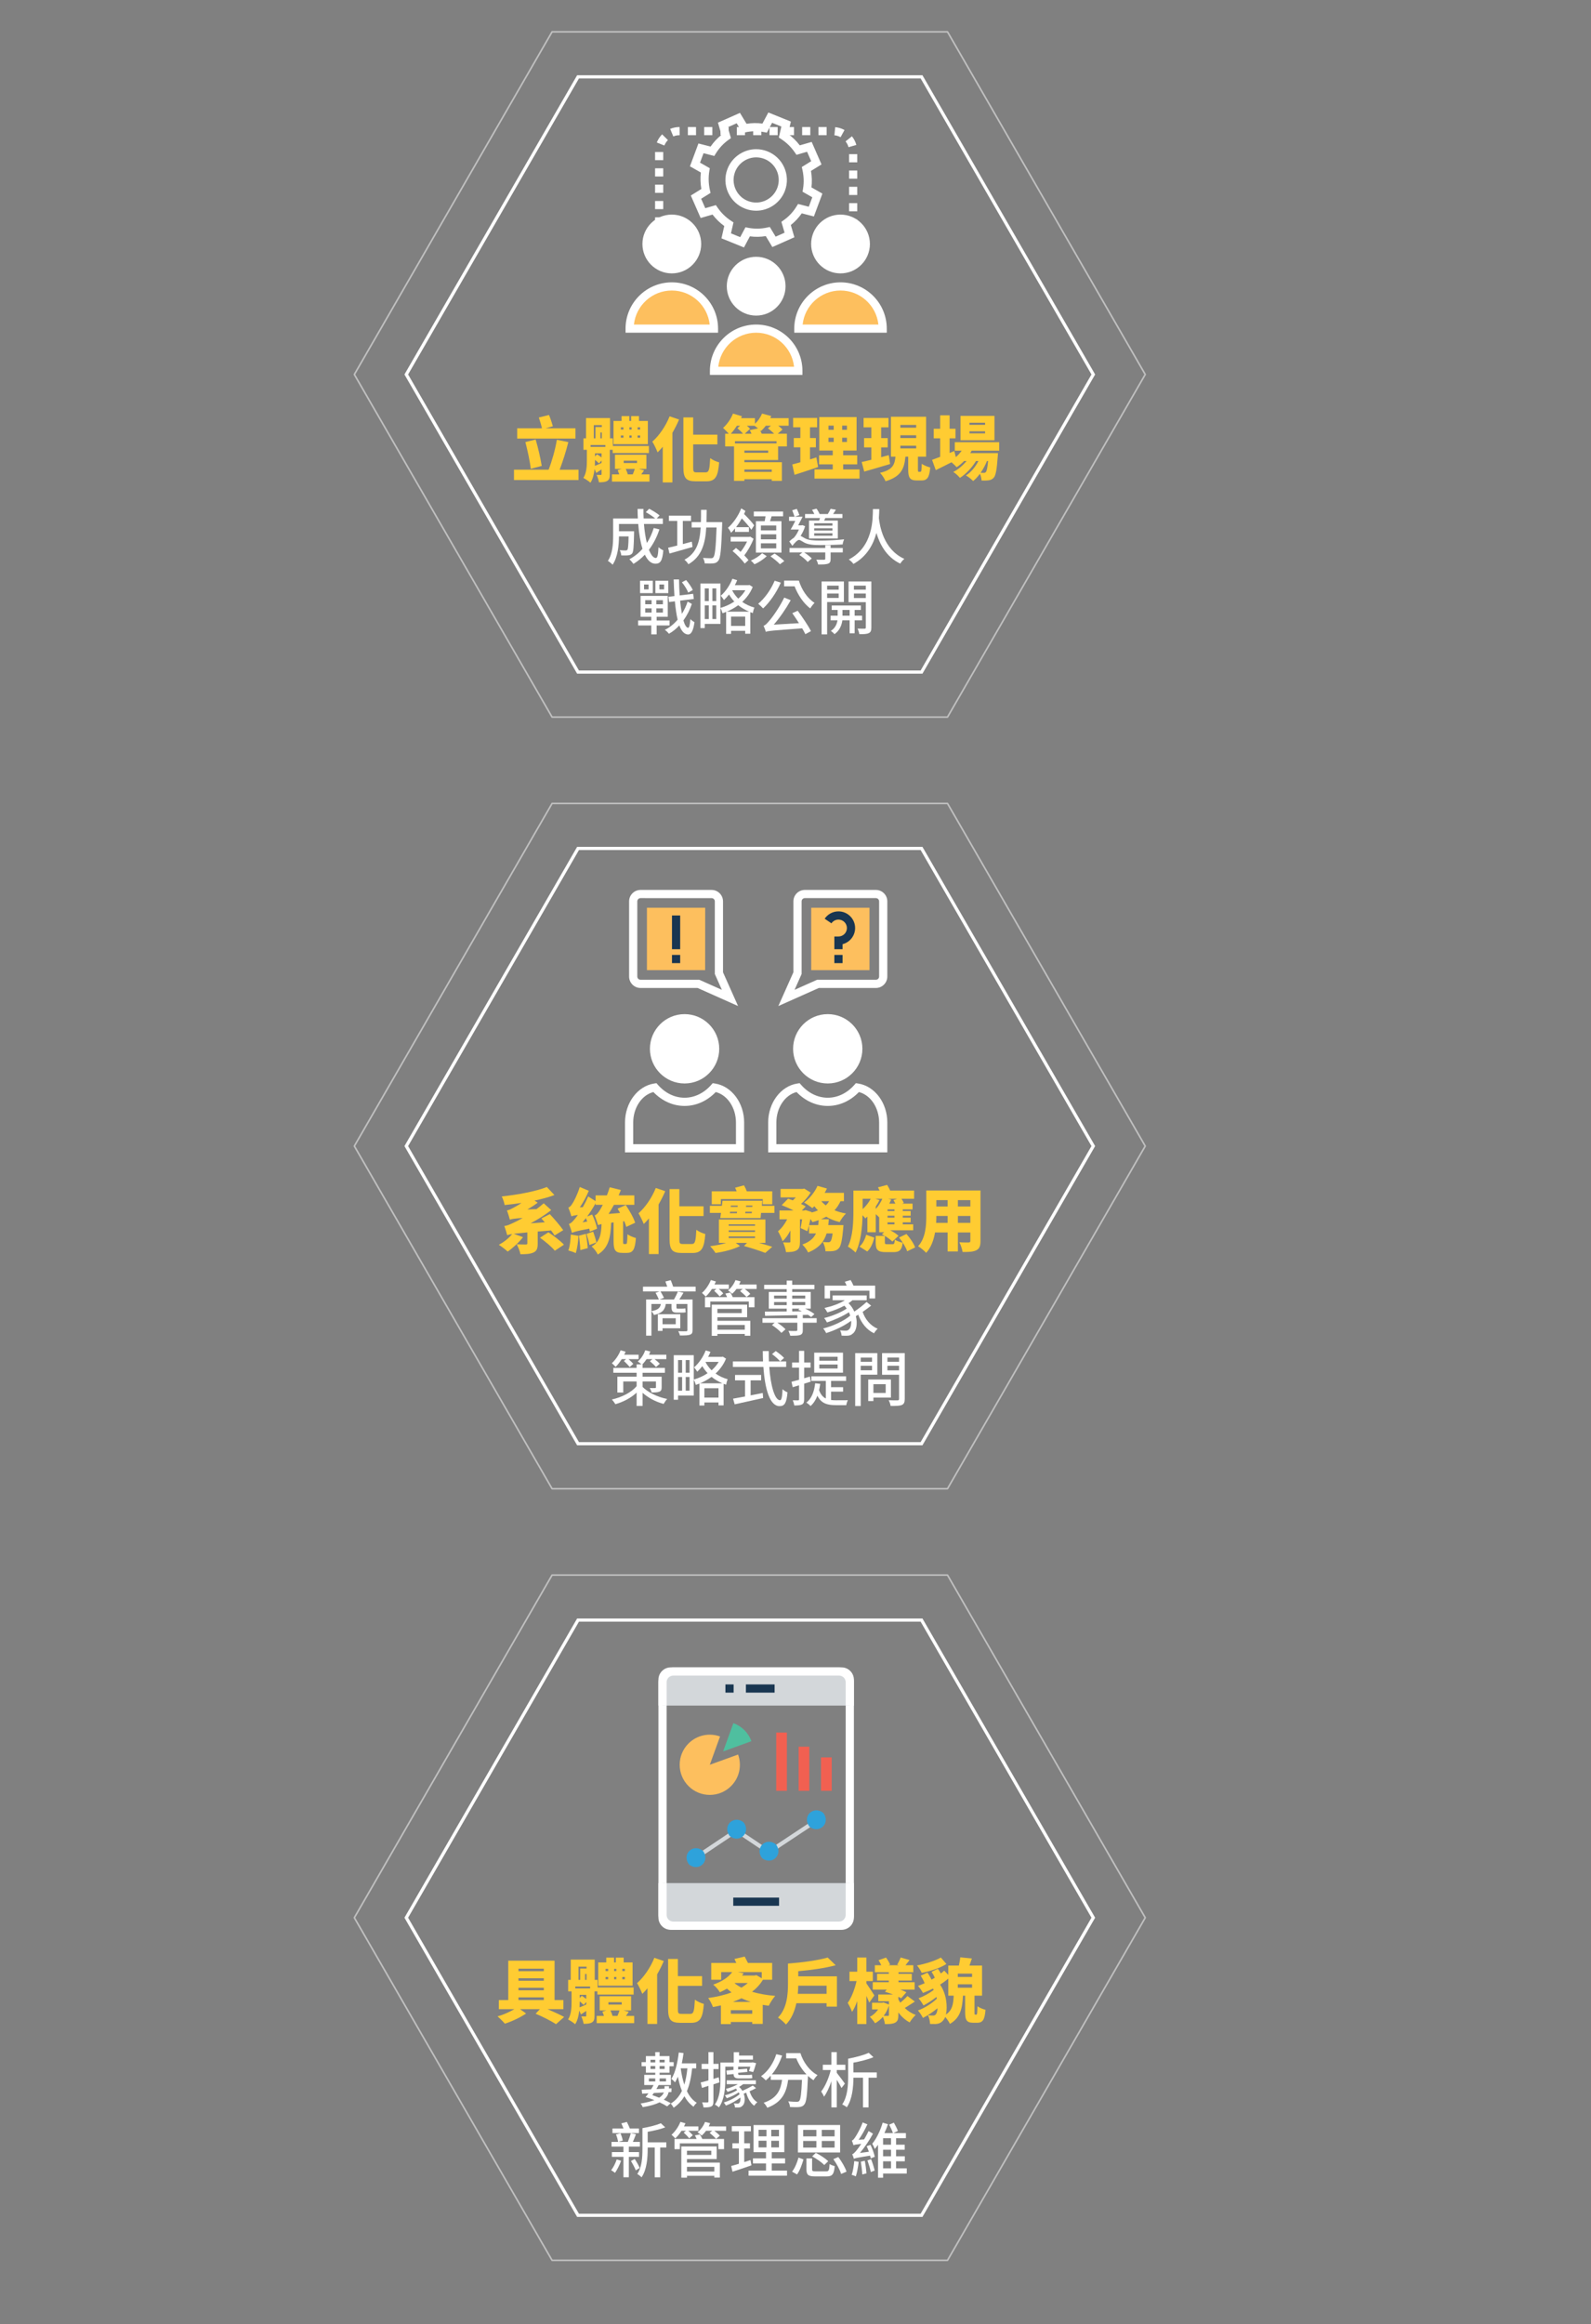 <?xml version="1.0" encoding="utf-8"?>
<!-- Generator: Adobe Illustrator 16.0.5, SVG Export Plug-In . SVG Version: 6.00 Build 0)  -->
<!DOCTYPE svg PUBLIC "-//W3C//DTD SVG 1.1//EN" "http://www.w3.org/Graphics/SVG/1.1/DTD/svg11.dtd">
<svg version="1.1" id="圖層_1" xmlns="http://www.w3.org/2000/svg" xmlns:xlink="http://www.w3.org/1999/xlink" x="0px" y="0px"
	 width="500px" height="730px" viewBox="0 0 500 730" enable-background="new 0 0 500 730" xml:space="preserve">
<rect x="0" y="0" width="500" height="730" fill="#808080" stroke="none"/>
<g>
	<polygon fill="none" stroke="#FFFFFF" stroke-miterlimit="10" points="181.658,266.511 289.611,266.511 343.588,360.003 
		289.611,453.487 181.658,453.487 127.682,360.003 	"/>
	
		<polygon opacity="0.5" fill="none" stroke="#FFFFFF" stroke-width="0.5" stroke-linecap="round" stroke-linejoin="round" stroke-miterlimit="10" enable-background="new    " points="
		173.498,252.376 297.773,252.376 359.91,360.003 297.773,467.624 173.498,467.624 111.359,360.003 	"/>
	<g>
		<path fill="#FFCC32" d="M168.982,386.85v3.824c0,1.495-0.286,2.308-1.407,2.791c-1.077,0.462-2.395,0.506-4.021,0.506
			c-0.154-0.922-0.704-2.284-1.166-3.119c1.034,0.065,2.461,0.065,2.857,0.065c0.374-0.021,0.484-0.087,0.484-0.329v-3.473
			c-2.044,0.199-3.363,0.33-4.286,0.44l2.923,1.055c-1.274,1.648-3.253,3.451-4.813,4.528c-0.659-0.616-1.999-1.649-2.792-2.131
			c1.561-0.792,3.208-2.132,4.198-3.385c-0.769,0.133-1.187,0.242-1.56,0.374c-0.132-0.572-0.594-2.065-0.923-2.879
			c0.967-0.132,1.714-0.462,3.077-1.122c0.571-0.241,1.56-0.747,2.725-1.428c-2.77,0.22-3.495,0.329-4.044,0.549
			c-0.154-0.593-0.593-2.087-0.923-2.902c0.638-0.109,1.142-0.351,1.912-0.769c0.484-0.242,1.539-0.814,2.66-1.582
			c-1.78,0.263-3.582,0.483-5.297,0.659c-0.109-0.792-0.549-2.022-0.902-2.704c5.166-0.549,10.683-1.581,14.177-2.966l2.374,2.528
			c-1.89,0.703-4.021,1.274-6.264,1.736l1.011,0.659c-0.989,0.747-2.088,1.472-3.231,2.131l2.856-0.109
			c0.791-0.593,1.561-1.188,2.263-1.825l2.352,2.132c-2,1.582-4.219,2.968-6.483,4.154l4.461-0.308
			c-0.374-0.417-0.725-0.857-1.055-1.231l2.638-1.341c1.495,1.582,3.274,3.671,4.219,5.033l-2.725,1.671
			c-0.287-0.462-0.66-1.012-1.1-1.583L168.982,386.85z M172.346,387.09c1.626,1.055,3.803,2.681,4.879,3.891l-2.857,1.89
			c-0.924-1.165-3.011-2.901-4.66-4.088L172.346,387.09z"/>
		<path fill="#FFCC32" d="M196.702,390.762c0.352,0,0.418-0.417,0.485-3.077c0.592,0.484,1.867,0.99,2.658,1.188
			c-0.263,3.648-0.966,4.682-2.813,4.682h-1.429c-2.264,0-2.77-0.923-2.77-3.604v-5.979l-0.769,0.11
			c-0.176,4.462-0.725,7.891-4.197,9.98c-0.353-0.793-1.231-1.958-1.936-2.529c2.637-1.494,2.989-3.824,3.121-7.032
			c-0.527,0.109-0.835,0.22-1.099,0.329c-0.175-0.637-0.702-2.198-1.077-3.054c0.593-0.176,0.99-0.659,1.561-1.537
			c0.22-0.309,0.57-0.946,0.99-1.782h-2.264v-0.484c-0.769,1.407-1.669,2.813-2.637,4.154l1.561-0.637
			c0.702,1.429,1.362,3.252,1.538,4.461l-2.263,0.944c-0.022-0.285-0.088-0.615-0.176-0.966c-4.11,0.792-4.923,1.055-5.429,1.341
			c-0.132-0.571-0.615-2.022-0.967-2.813c0.638-0.175,1.078-0.637,1.78-1.473c0.22-0.242,0.594-0.725,1.034-1.34
			c-1.274,0.154-1.715,0.286-2.022,0.44c-0.154-0.593-0.637-2-0.967-2.77c0.462-0.132,0.813-0.527,1.231-1.188
			c0.44-0.593,1.67-2.988,2.352-5.274l2.836,1.188c-0.704,1.758-1.76,3.647-2.813,5.209l0.945-0.067
			c0.593-1.054,1.208-2.22,1.67-3.363l2.33,1.473v-1.802h3.561c0.33-0.835,0.637-1.692,0.879-2.549l3.517,0.857
			c-0.22,0.572-0.462,1.121-0.703,1.692h4.923v2.968h-6.396c-0.55,1.01-1.121,1.978-1.693,2.857l3.627-0.308
			c-0.264-0.461-0.527-0.923-0.792-1.34l2.572-1.143c1.143,1.713,2.461,3.979,2.945,5.56l-2.791,1.299
			c-0.132-0.506-0.353-1.122-0.638-1.781l-0.352,0.044v6.286c0,0.747,0.022,0.834,0.33,0.834L196.702,390.762l0,0.002h0V390.762z
			 M181.8,388.19c-0.11,1.999-0.418,4.109-0.858,5.429c-0.549-0.307-1.714-0.66-2.33-0.836c0.484-1.252,0.682-3.208,0.771-4.989
			L181.8,388.19z M184.13,387.574c0.263,1.429,0.505,3.253,0.571,4.484l-2.33,0.616c-0.022-1.231-0.22-3.1-0.44-4.528
			L184.13,387.574z M184.548,383.705c-0.133-0.372-0.287-0.725-0.418-1.076c-0.353,0.439-0.681,0.878-1.055,1.319L184.548,383.705z
			 M186.416,386.871c0.395,1.078,0.813,2.462,1.012,3.385l-2.177,0.813c-0.153-0.923-0.571-2.374-0.923-3.473L186.416,386.871z"/>
		<path fill="#FFCC32" d="M209.058,374.168c-0.571,1.384-1.296,2.791-2.088,4.175v15.583h-3.033v-11.208
			c-0.528,0.659-1.077,1.23-1.626,1.758c-0.286-0.769-1.121-2.55-1.649-3.363c2.133-1.868,4.221-4.901,5.429-7.957L209.058,374.168z
			 M217.388,390.762c1.077,0,1.252-0.857,1.45-4.462c0.726,0.55,2,1.143,2.813,1.318c-0.33,4.33-1.099,5.957-3.978,5.957h-3.406
			c-3.012,0-3.847-1.012-3.847-4.418v-15.649h3.077v5.406h7.605v3.056h-7.605v7.23c0,1.363,0.111,1.561,1.143,1.561h2.747V390.762
			L217.388,390.762z"/>
		<path fill="#FFCC32" d="M243.375,378.761v2.22h-4.197l-0.155,1.626h-12.659l0.22-1.626h-3.495v-2.22h3.781l0.197-1.583h12.507
			l-0.154,1.583H243.375L243.375,378.761z M238.54,390.41c1.582,0.439,3.077,0.877,4.153,1.23l-2.197,1.913
			c-1.539-0.595-4.154-1.473-6.682-2.154l0.944-0.989h-3.537l1.34,0.989c-1.89,0.989-5.032,1.824-7.692,2.175
			c-0.374-0.593-1.121-1.538-1.671-2.131c1.649-0.176,3.54-0.572,5.033-1.033h-2.308v-7.342h14.617v7.342L238.54,390.41
			L238.54,390.41z M226.539,378.277h-2.857v-4.066h7.825c-0.153-0.395-0.329-0.792-0.484-1.143l2.792-0.747
			c0.33,0.571,0.659,1.274,0.88,1.889h8v4.067h-2.989v-1.626h-13.166V378.277L226.539,378.277z M229.001,385.046h8.285v-0.462
			h-8.285V385.046L229.001,385.046z M229.001,386.958h8.285v-0.483h-8.285V386.958L229.001,386.958z M229.001,388.893h8.285v-0.506
			h-8.285V388.893L229.001,388.893z M229.375,381.09h2.197l0.066-0.461h-2.198L229.375,381.09z M229.682,378.695l-0.043,0.417h2.176
			l0.044-0.417H229.682z M236.254,381.09l0.044-0.461h-2.043l-0.066,0.461H236.254z M236.474,378.695h-2l-0.044,0.417h2
			L236.474,378.695z"/>
		<path fill="#FFCC32" d="M264.148,377.311c-0.506,1.099-1.142,2.043-1.891,2.857c1.078,0.439,2.287,0.791,3.606,1.01
			c-0.682,0.637-1.584,1.89-2.001,2.703c-1.583-0.396-2.99-0.967-4.22-1.692c-0.527,0.285-1.056,0.549-1.626,0.791h2.461
			c-0.045,0.638-0.109,1.253-0.176,1.847h4.769c0,0-0.043,0.769-0.087,1.165c-0.331,3.626-0.704,5.362-1.342,6.066
			c-0.526,0.594-1.055,0.791-1.736,0.901c-0.57,0.088-1.473,0.11-2.483,0.088c-0.044-0.901-0.374-2.131-0.857-2.924
			c0.702,0.067,1.362,0.088,1.715,0.088c0.307,0,0.484-0.044,0.703-0.264c0.241-0.243,0.483-0.967,0.682-2.506h-1.891
			c-0.77,2.529-2.329,4.572-5.803,5.978c-0.352-0.769-1.165-1.889-1.824-2.482c2.395-0.858,3.626-2.067,4.286-3.496h-2.176v-2.593
			c-0.177,0.704-0.353,1.34-0.55,1.889l-2.11-0.988c0.176-0.747,0.353-1.735,0.483-2.748H251.4v7.033
			c0,1.384-0.198,2.22-1.076,2.725c-0.858,0.484-1.936,0.549-3.318,0.549c-0.09-0.879-0.506-2.197-0.902-3.054
			c0.747,0.044,1.648,0.044,1.935,0.044c0.263-0.021,0.352-0.067,0.352-0.329v-3.451c-0.682,1.34-1.517,2.549-2.462,3.362
			c-0.264-0.923-0.944-2.242-1.429-3.121c1.144-0.923,2.154-2.307,2.879-3.758h-2.417v-2.769h4.418
			c-1.165-0.616-2.572-1.231-3.715-1.671l2.001-2.043c0.461,0.154,0.966,0.33,1.494,0.528c0.309-0.285,0.638-0.594,0.923-0.923
			h-4.769v-2.66h6.944l0.484-0.11l2.022,1.253c-0.703,1.209-1.847,2.506-3.034,3.561c0.571,0.285,1.078,0.55,1.474,0.792
			l-1.209,1.274h0.747l0.418-0.132l1.911,0.616l-0.021,0.152c0.725-0.176,1.385-0.394,2.001-0.681
			c-0.397-0.394-0.771-0.835-1.121-1.296c-0.221,0.22-0.44,0.418-0.639,0.593c-0.614-0.505-1.868-1.364-2.593-1.758
			c1.714-1.231,3.341-3.231,4.221-5.231l2.966,0.835c-0.22,0.462-0.462,0.923-0.725,1.362h6.066v2.616h-1.079L264.148,377.311
			L264.148,377.311z M257.138,384.827c0.065-0.505,0.109-1.033,0.154-1.561c-0.639,0.22-1.297,0.439-1.979,0.616
			c-0.131-0.264-0.374-0.616-0.614-0.968c-0.133,0.66-0.288,1.297-0.441,1.913L257.138,384.827L257.138,384.827z M258.126,377.311
			c0.396,0.483,0.857,0.923,1.407,1.318c0.396-0.395,0.748-0.835,1.033-1.318H258.126z"/>
		<path fill="#FFCC32" d="M280.482,390.827c0.527,0,0.639-0.176,0.726-1.45c0.528,0.395,1.736,0.812,2.483,0.989
			c-0.285,2.352-1.055,2.946-2.901,2.946h-2.395c-2.616,0-3.188-0.77-3.188-3.056v-2.043h2.88c-0.308-0.176-0.639-0.352-0.924-0.505
			l0.704-0.638h-1.562v-4.682c-0.242-0.264-0.658-0.638-1.077-0.99v5.671h-2.638v-4.922c-0.22,0.198-0.418,0.395-0.637,0.572
			c-0.197-0.242-0.528-0.639-0.879-1.012c-0.067,3.626-0.528,8.593-2.198,11.736c-0.506-0.549-1.781-1.537-2.418-1.867
			c1.627-3.188,1.736-7.912,1.736-11.209v-6.396h8.221c-0.154-0.352-0.331-0.704-0.506-1.012l2.879-0.768
			c0.353,0.526,0.703,1.165,0.967,1.78h7.517v2.571h-3.979c0.309,0.439,0.595,0.945,0.747,1.319l-0.549,0.219h3.297v1.804h-3.077
			v0.526h2.483v1.473h-2.483v0.594h2.483v1.471h-2.483v0.638h3.274v1.869h-7.207c0.989,0.505,2.022,1.165,2.593,1.737l-1.934,1.802
			c-0.483-0.527-1.429-1.209-2.352-1.781v2.001c0,0.571,0.108,0.615,0.747,0.615h1.648V390.827z M270.131,391.574
			c0.988-0.879,1.715-2.308,2.067-3.714l2.57,0.9c-0.417,1.605-1.056,3.275-2.221,4.352L270.131,391.574z M271.098,379.816
			c1.011-0.923,1.934-2.088,2.549-3.275h-2.549V379.816z M275.23,379.75c0.835-0.923,1.561-2.066,2.066-3.208h-2.242l1.34,0.417
			c-0.33,0.682-0.724,1.364-1.164,2.023V379.75z M281.099,379.881h-2.176v0.527h2.176V379.881z M281.099,381.882h-2.176v0.594h2.176
			V381.882z M281.099,383.948h-2.176v0.638h2.176V383.948z M281.385,378.08c-0.177-0.374-0.418-0.792-0.615-1.122l1.186-0.417
			h-2.834l0.944,0.264c-0.175,0.417-0.373,0.857-0.593,1.273h1.912V378.08z M284.879,387.618c1.099,1.253,2.286,2.968,2.725,4.22
			l-2.505,1.21c-0.374-1.188-1.495-3.012-2.551-4.33L284.879,387.618z"/>
		<path fill="#FFCC32" d="M308.137,389.816c0,1.583-0.33,2.417-1.297,2.901c-1.011,0.506-2.374,0.571-4.329,0.549
			c-0.11-0.856-0.594-2.241-1.012-3.054c1.077,0.088,2.506,0.066,2.9,0.066c0.396,0,0.55-0.132,0.55-0.505v-2.637h-3.913v5.957
			h-3.229v-5.957h-3.957c-0.417,2.396-1.252,4.749-2.791,6.396c-0.505-0.594-1.823-1.671-2.527-2.066
			c2.396-2.616,2.571-6.573,2.571-9.671v-7.847h17.033L308.137,389.816L308.137,389.816L308.137,389.816z M297.807,384.124v-2.176
			h-3.539c0,0.682-0.021,1.407-0.066,2.176H297.807z M294.268,376.98v2h3.538v-2H294.268z M304.949,376.98h-3.913v2h3.913V376.98z
			 M304.949,384.124v-2.176h-3.913v2.176H304.949z"/>
		<path fill="#FFFFFF" d="M218.618,405.652h-11.044c0.378,0.642,0.85,1.494,1.098,2.005l-1.382,0.529h4.52
			c0.436-0.738,0.945-1.778,1.229-2.496l1.758,0.377c-0.416,0.719-0.869,1.474-1.323,2.118h4.18v9.606
			c0,0.87-0.208,1.229-0.813,1.456c-0.605,0.228-1.589,0.246-3.158,0.246c-0.076-0.415-0.302-0.964-0.529-1.343
			c1.097,0.039,2.175,0.039,2.439,0.02c0.321,0,0.435-0.095,0.435-0.378v-8.188h-3.441v0.908c0,0.416,0.037,0.566,0.378,0.566h1.342
			c0.284,0,0.812-0.019,1.077-0.095c0.037,0.417,0.057,0.833,0.114,1.229c-0.246,0.076-0.738,0.094-1.154,0.094h-1.759
			c-1.305,0-1.55-0.586-1.55-1.814v-0.89h-1.797c-0.284,1.854-1.134,2.893-3.726,3.461c-0.132-0.378-0.472-0.907-0.793-1.191v7.679
			h-1.665v-11.365h4.01c-0.228-0.568-0.7-1.475-1.04-2.1l1.267-0.435h-5.219v-1.493h7.62c-0.17-0.53-0.397-1.134-0.585-1.626
			l1.683-0.416c0.265,0.643,0.567,1.438,0.756,2.042h7.072v1.495L218.618,405.652L218.618,405.652L218.618,405.652z
			 M204.719,411.855c2.061-0.378,2.741-1.021,2.968-2.25h-2.968V411.855z M208.217,417.225v0.832h-1.475v-5.238h7.053v4.406H208.217
			L208.217,417.225z M208.217,414.086v1.872h4.141v-1.872H208.217z"/>
		<path fill="#FFFFFF" d="M223.738,404.877c-0.586,0.945-1.286,1.759-1.946,2.401c-0.246-0.285-0.853-0.87-1.192-1.154
			c1.134-0.982,2.193-2.515,2.799-4.046l1.589,0.454c-0.133,0.322-0.284,0.643-0.454,0.965h4.52v1.38h-3.176
			c0.547,0.454,1.097,1.003,1.417,1.399l-1.134,0.983c-0.341-0.492-1.115-1.267-1.722-1.796l0.7-0.587L223.738,404.877
			L223.738,404.877z M229.507,406.011c0.302,0.436,0.585,0.984,0.773,1.438h6.828v3.196h-1.777v-1.815h-12.103v1.815h-1.683v-3.196
			h6.958c-0.17-0.378-0.358-0.775-0.548-1.115L229.507,406.011z M225.46,414.88h10.344v4.689h-1.74v-0.549h-8.604v0.585h-1.777
			v-9.794h11.119v3.952h-9.342V414.88L225.46,414.88z M225.46,411.135v1.325h7.64v-1.325H225.46z M225.46,416.203v1.477h8.604
			v-1.477H225.46z M237.771,403.496v1.381h-3.707c0.644,0.492,1.362,1.098,1.723,1.551l-1.174,1.002
			c-0.416-0.51-1.323-1.324-2.024-1.892l0.813-0.662h-1.947c-0.415,0.587-0.889,1.097-1.344,1.514
			c-0.282-0.284-0.926-0.812-1.322-1.06c1.002-0.793,1.871-1.986,2.345-3.233l1.607,0.396c-0.133,0.34-0.284,0.663-0.454,1.003
			h5.483L237.771,403.496L237.771,403.496z"/>
		<path fill="#FFFFFF" d="M256.657,415.484h-4.367v2.326c0,0.833-0.169,1.286-0.852,1.533c-0.644,0.227-1.644,0.227-3.101,0.227
			c-0.075-0.435-0.32-1.096-0.548-1.513c1.04,0.039,2.118,0.039,2.4,0.02c0.304-0.02,0.379-0.095,0.379-0.321v-2.271h-6.279
			c0.966,0.625,2.024,1.457,2.573,2.061l-1.287,1.135c-0.605-0.718-1.891-1.758-2.968-2.458l0.851-0.737h-3.838v-1.419h10.947
			v-0.963c-3.781,0.094-7.45,0.17-10.135,0.208l-0.057-1.324c1.816,0,4.235-0.019,6.864-0.038v-0.888h-5.635v-5.238h5.635v-0.888
			h-7.092v-1.363h7.092v-1.324h1.721v1.324h6.978v1.363h-6.978v0.888h5.825v5.238h-1.76c1.135,0.51,2.251,1.172,2.932,1.701
			l-1.041,0.945c-0.265-0.226-0.605-0.454-0.983-0.699l-1.644,0.038v1.02h4.367L256.657,415.484L256.657,415.484L256.657,415.484
			L256.657,415.484z M243.27,407.902h3.971v-0.945h-3.971V407.902z M247.24,409.964v-0.983h-3.971v0.983H247.24z M248.962,406.957
			v0.945h4.103v-0.945H248.962z M253.064,408.981h-4.103v0.983h4.103V408.981L253.064,408.981z M248.962,411.949l3.044-0.038
			c-0.378-0.189-0.775-0.36-1.153-0.491l0.434-0.359h-2.325L248.962,411.949L248.962,411.949z"/>
		<path fill="#FFFFFF" d="M273.768,410.114c-0.813,0.663-1.74,1.325-2.667,1.968c0.812,2.364,2.477,4.387,4.727,5.295
			c-0.377,0.304-0.907,0.983-1.152,1.419c-2.326-1.078-3.972-3.196-4.955-5.825c-0.245,0.151-0.512,0.303-0.756,0.455
			c0.605,2.344,0.151,4.594-0.869,5.39c-0.605,0.585-1.154,0.755-2.042,0.755c-0.435,0.018-1.004,0-1.57-0.037
			c-0.037-0.473-0.19-1.154-0.473-1.646c0.662,0.056,1.267,0.094,1.683,0.094c0.473,0,0.812-0.055,1.134-0.416
			c0.454-0.378,0.738-1.399,0.663-2.684c-2.156,1.589-5.258,3.081-7.866,3.857c-0.19-0.435-0.587-1.078-0.928-1.456
			c2.988-0.7,6.618-2.382,8.489-4.028c-0.112-0.358-0.226-0.699-0.396-1.059c-1.871,1.229-4.707,2.496-6.901,3.196
			c-0.209-0.397-0.567-1.003-0.889-1.38c2.326-0.53,5.445-1.815,7.09-2.97c-0.206-0.302-0.453-0.605-0.736-0.907
			c-1.663,0.907-3.556,1.626-5.334,2.119c-0.17-0.341-0.623-1.06-0.925-1.4c2.251-0.493,4.671-1.324,6.41-2.42h-3.838v-1.512h10.703
			v1.512h-4.48c-0.379,0.341-0.795,0.624-1.231,0.926c0.813,0.774,1.4,1.683,1.816,2.629c1.363-0.907,2.875-2.081,3.858-3.025
			L273.768,410.114z M260.853,407.864h-1.702v-4.028h6.921c-0.17-0.434-0.377-0.851-0.585-1.229l1.834-0.53
			c0.341,0.53,0.661,1.21,0.889,1.758h6.826v4.028h-1.797v-2.439h-12.386V407.864L260.853,407.864z"/>
		<path fill="#FFFFFF" d="M201.941,435.651c1.532,1.552,4.425,3.139,7.734,3.783c-0.359,0.378-0.87,1.097-1.115,1.55
			c-2.686-0.68-5.03-2.079-6.619-3.479v4.122h-1.871v-4.178c-1.797,1.665-4.217,2.949-6.695,3.63
			c-0.228-0.434-0.738-1.115-1.097-1.476c3.102-0.68,6.146-2.23,7.792-4.177v-1.496h-4.199v3.481h-1.853v-4.975h6.051v-1.229h-7.318
			v-1.531h7.318v-1.116h1.531c-0.321-0.283-0.851-0.699-1.172-0.907c1.021-0.85,1.89-2.156,2.345-3.517l1.607,0.396
			c-0.113,0.341-0.265,0.663-0.397,1.003h5.428v1.38h-3.707c0.604,0.454,1.268,1.04,1.646,1.456l-1.191,1.041
			c-0.417-0.511-1.248-1.287-1.929-1.834l0.812-0.662h-1.834c-0.415,0.625-0.87,1.192-1.342,1.645h0.076v1.116h7.016v1.532h-7.016
			v1.229h5.994v3.329c0,0.793-0.171,1.154-0.718,1.38c-0.586,0.227-1.38,0.246-2.421,0.246c-0.113-0.455-0.396-1.002-0.604-1.4
			c0.699,0.037,1.456,0.037,1.646,0.02c0.226,0,0.301-0.058,0.301-0.246v-1.835h-4.197V435.651L201.941,435.651z M195.397,426.916
			c-0.604,0.945-1.267,1.796-1.929,2.439c-0.246-0.284-0.851-0.889-1.191-1.154c1.116-1.003,2.175-2.534,2.76-4.066l1.569,0.455
			c-0.132,0.322-0.264,0.624-0.435,0.945h4.519v1.381h-3.177c0.566,0.492,1.173,1.097,1.513,1.494l-1.135,1.002
			c-0.378-0.51-1.192-1.323-1.815-1.911l0.699-0.585H195.397L195.397,426.916z"/>
		<path fill="#FFFFFF" d="M228.165,426.763c-0.737,1.835-1.892,3.386-3.29,4.69c1.116,0.774,2.401,1.399,3.819,1.777
			c-0.207,0.434-0.415,1.229-0.473,1.722c-0.283-0.076-0.547-0.171-0.812-0.284v6.788h-1.607v-0.927h-4.444v0.965h-1.55v-6.903
			c-0.378,0.171-0.756,0.303-1.135,0.417c-0.112-0.435-0.397-1.212-0.643-1.589v4.935h-4.936v1.324h-1.362v-13.994h6.297v7.659
			c1.551-0.454,3.063-1.134,4.349-2.004c-0.643-0.681-1.191-1.418-1.663-2.212c-0.492,0.643-1.04,1.229-1.589,1.74
			c-0.189-0.322-0.699-1.021-1.002-1.362c1.494-1.268,2.854-3.253,3.65-5.314l1.493,0.436c-0.188,0.528-0.435,1.059-0.719,1.569
			h4.273l0.34-0.058L228.165,426.763z M213.094,427.219v3.971h1.269v-3.971H213.094z M213.094,436.842h1.269v-4.31h-1.269V436.842z
			 M216.706,427.219h-1.21v3.971h1.21V427.219z M216.706,436.842v-4.31h-1.21v4.31H216.706z M227.031,434.517
			c-1.248-0.529-2.401-1.21-3.423-2.023c-1.116,0.832-2.345,1.494-3.593,2.023H227.031z M225.801,438.999v-2.932h-4.443v2.932
			H225.801z M221.698,427.785c0.472,0.966,1.134,1.854,1.929,2.648c0.889-0.775,1.663-1.664,2.231-2.648H221.698z"/>
		<path fill="#FFFFFF" d="M241.758,429.374c0.417,5.958,1.74,10.457,3.386,10.457c0.453,0,0.681-1.021,0.794-3.479
			c0.396,0.416,1.058,0.832,1.55,1.002c-0.303,3.405-0.926,4.331-2.496,4.331c-3.119,0-4.614-5.503-5.086-12.311h-9.588v-1.721
			h9.474c-0.037-1.078-0.075-2.175-0.075-3.27h1.892c-0.02,1.095,0,2.211,0.037,3.27h5.427v1.721H241.758L241.758,429.374z
			 M235.896,438.299c1.248-0.226,2.533-0.492,3.801-0.755l0.131,1.587c-3.139,0.719-6.523,1.457-8.942,1.986l-0.512-1.777
			c1.021-0.17,2.326-0.416,3.764-0.681v-5.066h-3.14v-1.703h8.207v1.703h-3.309V438.299L235.896,438.299z M243.781,424.382
			c0.927,0.604,2.081,1.532,2.629,2.173l-1.229,1.097c-0.529-0.661-1.626-1.644-2.552-2.306L243.781,424.382z"/>
		<path fill="#FFFFFF" d="M252.723,434.631v4.897c0,0.869-0.17,1.342-0.661,1.607c-0.511,0.285-1.268,0.341-2.458,0.341
			c-0.038-0.416-0.246-1.172-0.473-1.626c0.756,0.019,1.455,0.019,1.663,0.019c0.227,0,0.321-0.075,0.321-0.34v-4.388l-1.984,0.605
			l-0.397-1.702c0.661-0.17,1.494-0.396,2.382-0.643V429.6h-2.193v-1.626h2.193v-3.65h1.608v3.65h2.004v1.626h-2.004v3.329
			l1.815-0.529l0.246,1.589L252.723,434.631z M261.176,439.755c0.511,0.076,1.021,0.094,1.568,0.094c0.549,0,3.007,0,3.707-0.018
			c-0.207,0.377-0.435,1.116-0.492,1.55h-3.252c-2.629,0-4.595-0.473-5.824-2.968c-0.511,1.324-1.211,2.401-2.137,3.234
			c-0.266-0.285-0.927-0.833-1.324-1.06c1.645-1.305,2.458-3.423,2.76-6.088l1.59,0.188c-0.096,0.7-0.209,1.363-0.36,1.986
			c0.493,1.362,1.21,2.175,2.119,2.61v-5.522h-4.539v-1.438h10.911v1.438h-4.728v1.967h3.783v1.399h-3.783L261.176,439.755
			L261.176,439.755L261.176,439.755z M264.92,431.17h-9.039v-6.278h9.039V431.17z M263.236,426.178h-5.749v1.248h5.749V426.178z
			 M263.236,428.617h-5.749v1.249h5.749V428.617z"/>
		<path fill="#FFFFFF" d="M270.494,431.813v9.834h-1.74v-16.603h6.959v6.769L270.494,431.813L270.494,431.813z M270.494,426.443
			v1.323h3.556v-1.323H270.494z M274.05,430.433v-1.418h-3.556v1.418H274.05z M274.484,438.999v1.096h-1.627v-6.77h7.13v5.673
			H274.484L274.484,438.999z M274.484,434.801v2.742h3.857v-2.742H274.484z M284.337,439.415c0,1.06-0.246,1.607-0.927,1.91
			c-0.699,0.284-1.816,0.303-3.518,0.303c-0.057-0.492-0.34-1.305-0.604-1.797c1.191,0.057,2.42,0.038,2.799,0.038
			c0.358-0.02,0.454-0.132,0.454-0.472v-7.564h-5.334v-6.79h7.13V439.415L284.337,439.415z M278.891,426.423v1.343h3.65v-1.343
			H278.891z M282.54,430.452v-1.437h-3.651v1.437H282.54z"/>
	</g>
	<g>
		<g>
			<g>
				<g>
					<g>
						<path fill="#FFFFFF" d="M278.855,361.973h-37.442v-9.371c0-6.186,3.948-11.455,9.186-12.254l0.695-0.107l0.468,0.528
							c2.294,2.609,5.269,4.044,8.375,4.044c3.104,0,6.078-1.436,8.373-4.044l0.467-0.528l0.696,0.107
							c5.236,0.799,9.185,6.069,9.185,12.254L278.855,361.973L278.855,361.973z M243.99,359.396h32.29v-6.794
							c0-4.654-2.687-8.635-6.349-9.575c-2.72,2.818-6.172,4.362-9.796,4.362c-3.627,0-7.079-1.543-9.8-4.362
							c-3.661,0.94-6.346,4.922-6.346,9.575V359.396L243.99,359.396z"/>
					</g>
				</g>
			</g>
		</g>
		<g>
			<g>
				<g>
					<g>
						<path fill="#FFFFFF" d="M268.154,323.881c5.454,9.373-4.208,19.035-13.58,13.582c-1.015-0.59-1.87-1.445-2.46-2.46
							c-5.454-9.372,4.207-19.033,13.58-13.582C266.709,322.011,267.564,322.866,268.154,323.881z"/>
					</g>
				</g>
			</g>
			<g>
				<g>
					<g>
						<path fill="#FFFFFF" d="M260.136,340.333c-6.005,0-10.891-4.886-10.891-10.89c0-6.005,4.886-10.89,10.891-10.89
							c6.002,0,10.887,4.884,10.887,10.89C271.023,335.447,266.139,340.333,260.136,340.333z M260.136,321.128
							c-4.586,0-8.316,3.73-8.316,8.314c0,4.583,3.73,8.313,8.316,8.313c4.582,0,8.312-3.73,8.312-8.313
							C268.447,324.859,264.718,321.128,260.136,321.128z"/>
					</g>
				</g>
			</g>
		</g>
		<g>
			<g>
				<g>
					<g>
						<path fill="#FFFFFF" d="M233.861,361.973h-37.442v-9.371c0-6.186,3.949-11.455,9.184-12.254l0.697-0.107l0.466,0.528
							c2.294,2.609,5.27,4.044,8.375,4.044c3.105,0,6.08-1.436,8.374-4.044l0.466-0.528l0.697,0.107
							c5.236,0.799,9.185,6.069,9.185,12.254L233.861,361.973L233.861,361.973z M198.996,359.396h32.289v-6.794
							c0-4.654-2.687-8.635-6.348-9.575c-2.719,2.818-6.172,4.362-9.797,4.362c-3.626,0-7.078-1.543-9.798-4.362
							c-3.662,0.94-6.346,4.922-6.346,9.575L198.996,359.396L198.996,359.396z"/>
					</g>
				</g>
			</g>
		</g>
		<g>
			<g>
				<g>
					<g>
						<path fill="#FFFFFF" d="M223.161,323.881c5.453,9.374-4.208,19.035-13.582,13.582c-1.015-0.59-1.869-1.445-2.46-2.46
							c-5.453-9.374,4.209-19.034,13.581-13.582C221.716,322.012,222.571,322.866,223.161,323.881z"/>
					</g>
				</g>
			</g>
			<g>
				<g>
					<g>
						<path fill="#FFFFFF" d="M215.141,340.333c-6.005,0-10.89-4.886-10.89-10.89c0-6.005,4.886-10.89,10.89-10.89
							c6.003,0,10.889,4.884,10.889,10.89C226.03,335.447,221.145,340.333,215.141,340.333z M215.141,321.128
							c-4.584,0-8.313,3.73-8.313,8.314c0,4.583,3.729,8.313,8.313,8.313s8.313-3.73,8.313-8.313
							C223.454,324.859,219.725,321.128,215.141,321.128z"/>
					</g>
				</g>
			</g>
		</g>
		<g>
			<g>
				<g>
					<g>
						<g>
							<path fill="#FFFFFF" d="M244.612,316.01l4.729-10.605v-22.278c0-1.98,1.61-3.59,3.591-3.59h22.333
								c1.98,0,3.591,1.61,3.591,3.59v23.617c0,1.979-1.611,3.591-3.591,3.591h-17.928L244.612,316.01z M252.932,282.113
								c-0.559,0-1.013,0.454-1.013,1.015v22.827l-2.216,4.965l7.087-3.162h18.476c0.56,0,1.015-0.454,1.015-1.013v-23.617
								c0-0.561-0.454-1.015-1.015-1.015H252.932z"/>
						</g>
					</g>
				</g>
			</g>
			<g>
				<g>
					<g>
						<g>
							<rect x="254.941" y="285.135" fill="#FDBF5E" width="18.315" height="19.6"/>
						</g>
					</g>
				</g>
			</g>
			<g>
				<g>
					<g>
						<g>
							<line fill="none" x1="263.502" y1="302.529" x2="263.502" y2="299.953"/>
						</g>
					</g>
				</g>
				<g>
					<g>
						<g>
							<rect x="262.214" y="299.953" fill="#193651" width="2.576" height="2.577"/>
						</g>
					</g>
				</g>
			</g>
			<g>
				<g>
					<g>
						<g>
							<path fill="#193651" d="M264.79,298.161h-2.576v-3.992h1.287c1.467,0,2.658-1.193,2.658-2.658
								c0-1.466-1.192-2.658-2.658-2.658c-0.883,0-1.708,0.44-2.204,1.173l-2.134-1.442c0.976-1.443,2.598-2.307,4.339-2.307
								c2.886,0,5.234,2.348,5.234,5.233c0,2.443-1.681,4.498-3.946,5.074V298.161L264.79,298.161z"/>
						</g>
					</g>
				</g>
			</g>
		</g>
		<g>
			<g>
				<g>
					<g>
						<g>
							<path fill="#FFFFFF" d="M231.952,316.01l-12.727-5.676h-17.928c-1.98,0-3.59-1.612-3.59-3.59v-23.616
								c0-1.98,1.611-3.59,3.59-3.59h22.333c1.98,0,3.591,1.61,3.591,3.59v22.278L231.952,316.01z M201.298,282.113
								c-0.558,0-1.015,0.454-1.015,1.015v23.617c0,0.56,0.457,1.013,1.015,1.013h18.476l7.087,3.162l-2.214-4.966v-22.826
								c0-0.561-0.456-1.015-1.015-1.015H201.298z"/>
						</g>
					</g>
				</g>
			</g>
			<g>
				<g>
					<g>
						<g>
							<polygon fill="#FDBF5E" points="221.622,285.135 203.307,285.135 203.307,304.735 221.602,304.731 							"/>
						</g>
					</g>
				</g>
			</g>
			<g>
				<g>
					<g>
						<g>
							<line fill="none" x1="212.465" y1="302.529" x2="212.465" y2="299.953"/>
						</g>
					</g>
				</g>
				<g>
					<g>
						<g>
							<rect x="211.177" y="299.953" fill="#193651" width="2.577" height="2.576"/>
						</g>
					</g>
				</g>
			</g>
			<g>
				<g>
					<g>
						<g>
							<rect x="211.178" y="287.566" fill="#193651" width="2.576" height="10.595"/>
						</g>
					</g>
				</g>
			</g>
		</g>
		<g>
			<g>
				<g>
					<g>
						<g>
							<line fill="none" x1="252.088" y1="355.531" x2="252.088" y2="352.955"/>
						</g>
					</g>
				</g>
			</g>
			<g>
				<g>
					<g>
						<g>
							<line fill="none" x1="260.135" y1="355.531" x2="260.135" y2="352.955"/>
						</g>
					</g>
				</g>
			</g>
			<g>
				<g>
					<g>
						<g>
							<line fill="none" x1="268.182" y1="355.531" x2="268.182" y2="352.955"/>
						</g>
					</g>
				</g>
			</g>
		</g>
		<g>
			<g>
				<g>
					<g>
						<g>
							<line fill="none" x1="207.093" y1="355.531" x2="207.093" y2="352.955"/>
						</g>
					</g>
				</g>
			</g>
			<g>
				<g>
					<g>
						<g>
							<line fill="none" x1="215.141" y1="355.531" x2="215.141" y2="352.955"/>
						</g>
					</g>
				</g>
			</g>
			<g>
				<g>
					<g>
						<g>
							<line fill="none" x1="223.188" y1="355.531" x2="223.188" y2="352.955"/>
						</g>
					</g>
				</g>
			</g>
		</g>
	</g>
</g>
<g id="圖層_1_1_">
	<g>
		<g>
			<g>
				<g>
					<g>
						<path fill="#FFFFFF" d="M269.407,76.643h-2.566v-2.565h2.566V76.643z M208.435,75.961h-2.565v-2.566h2.565V75.961z
							 M269.407,71.511h-2.566v-2.565h2.566V71.511z M208.435,70.83h-2.565v-2.565h2.565V70.83z M269.407,66.38h-2.566v-2.566h2.566
							V66.38z M208.435,65.698h-2.565v-2.565h2.565V65.698z M269.407,61.25h-2.566v-2.566h2.566V61.25z M208.435,60.567h-2.565
							v-2.566h2.565V60.567z M269.407,56.118h-2.566v-2.564h2.566V56.118z M208.435,55.437h-2.565v-2.565h2.565V55.437z
							 M269.407,50.988h-2.566v-2.566h2.566V50.988z M208.435,50.306h-2.565v-2.565h2.565V50.306z M266.654,46.222
							c-0.183-0.663-0.495-1.273-0.925-1.814l2.008-1.596c0.646,0.812,1.112,1.729,1.39,2.724L266.654,46.222z M208.795,45.706
							l-2.385-0.946c0.381-0.958,0.943-1.82,1.67-2.56L209.909,44C209.424,44.492,209.048,45.066,208.795,45.706z M264.168,43.094
							c-0.604-0.331-1.258-0.533-1.944-0.601l0.253-2.553c1.033,0.102,2.016,0.407,2.923,0.904L264.168,43.094z M211.599,42.858
							l-0.983-2.37c0.938-0.389,1.93-0.586,2.95-0.586l0.042,2.565h-0.042C212.884,42.468,212.222,42.599,211.599,42.858z
							 M259.785,42.468h-2.564v-2.565h2.564V42.468z M254.654,42.468h-2.565v-2.565h2.565V42.468z M249.524,42.468h-2.566v-2.565
							h2.566V42.468z M244.393,42.468h-2.565v-2.565h2.565V42.468L244.393,42.468z M239.263,42.468h-2.565v-2.565h2.565V42.468z
							 M234.131,42.468h-2.565v-2.565h2.565V42.468z M229,42.468h-2.566v-2.565H229V42.468z M223.869,42.468h-2.566v-2.565h2.566
							V42.468z M218.737,42.468h-2.565v-2.565h2.565V42.468z"/>
					</g>
				</g>
			</g>
		</g>
		<g>
			<g>
				<g>
					<g>
						<path fill="#FFFFFF" d="M217.643,71.823c4.834,7.899-3.435,16.168-11.334,11.334c-0.687-0.421-1.273-1.008-1.695-1.695
							c-4.834-7.9,3.434-16.168,11.334-11.334C216.636,70.55,217.221,71.135,217.643,71.823z"/>
					</g>
				</g>
			</g>
			<g>
				<g>
					<g>
						<path fill="#FFFFFF" d="M211.128,85.877c-5.092,0-9.234-4.143-9.234-9.234c0-5.093,4.143-9.235,9.234-9.235
							c5.093,0,9.234,4.143,9.234,9.235C220.362,81.734,216.221,85.877,211.128,85.877z M211.128,69.973
							c-3.677,0-6.668,2.991-6.668,6.669c0,3.676,2.991,6.668,6.668,6.668c3.677,0,6.669-2.992,6.669-6.668
							C217.797,72.965,214.805,69.973,211.128,69.973z"/>
					</g>
				</g>
			</g>
		</g>
		<g>
			<g>
				<g>
					<g>
						<path fill="#FDBF5E" d="M211.128,89.971c-7.321,0-13.254,5.934-13.254,13.253h26.509
							C224.383,95.905,218.448,89.971,211.128,89.971z"/>
					</g>
				</g>
			</g>
			<g>
				<g>
					<g>
						<path fill="#FFFFFF" d="M225.665,104.508H196.59v-1.283c0-8.016,6.522-14.538,14.539-14.538
							c8.016,0,14.537,6.522,14.537,14.538L225.665,104.508L225.665,104.508z M199.223,101.942h23.808
							c-0.642-6-5.736-10.688-11.904-10.688S199.865,95.941,199.223,101.942z"/>
					</g>
				</g>
			</g>
		</g>
		<g>
			<g>
				<g>
					<g>
						<path fill="#FFFFFF" d="M244.151,85.08c4.835,7.899-3.434,16.168-11.335,11.333c-0.687-0.422-1.272-1.006-1.693-1.695
							c-4.835-7.9,3.435-16.168,11.333-11.334C243.146,83.804,243.73,84.39,244.151,85.08z"/>
					</g>
				</g>
			</g>
			<g>
				<g>
					<g>
						<path fill="#FFFFFF" d="M237.637,99.133c-5.09,0-9.233-4.143-9.233-9.235c0-5.092,4.144-9.235,9.233-9.235
							c5.092,0,9.236,4.143,9.236,9.235C246.873,94.99,242.729,99.133,237.637,99.133z M237.637,83.228
							c-3.677,0-6.668,2.992-6.668,6.67s2.991,6.669,6.668,6.669c3.678,0,6.67-2.991,6.67-6.669
							C244.307,86.22,241.315,83.228,237.637,83.228z"/>
					</g>
				</g>
			</g>
		</g>
		<g>
			<g>
				<g>
					<g>
						<path fill="#FDBF5E" d="M237.637,103.226c-7.319,0-13.254,5.935-13.254,13.255h26.51
							C250.893,109.16,244.958,103.226,237.637,103.226z"/>
					</g>
				</g>
			</g>
			<g>
				<g>
					<g>
						<path fill="#FFFFFF" d="M252.177,117.764h-29.076v-1.283c0-8.016,6.521-14.539,14.536-14.539c8.02,0,14.54,6.522,14.54,14.539
							V117.764z M225.734,115.198h23.809c-0.644-6.001-5.738-10.69-11.906-10.69S226.377,109.197,225.734,115.198z"/>
					</g>
				</g>
			</g>
		</g>
		<g>
			<g>
				<g>
					<g>
						<path fill="#FFFFFF" d="M270.662,71.822c4.836,7.9-3.436,16.17-11.335,11.334c-0.688-0.421-1.273-1.008-1.693-1.695
							c-4.833-7.899,3.434-16.167,11.334-11.334C269.654,70.549,270.24,71.134,270.662,71.822z"/>
					</g>
				</g>
			</g>
			<g>
				<g>
					<g>
						<path fill="#FFFFFF" d="M264.148,85.877c-5.093,0-9.235-4.143-9.235-9.234c0-5.093,4.143-9.235,9.235-9.235
							c5.091,0,9.234,4.143,9.234,9.235C273.383,81.734,269.239,85.877,264.148,85.877z M264.148,69.973
							c-3.678,0-6.67,2.991-6.67,6.669c0,3.676,2.992,6.668,6.67,6.668s6.669-2.992,6.669-6.668
							C270.817,72.965,267.826,69.973,264.148,69.973z"/>
					</g>
				</g>
			</g>
		</g>
		<g>
			<g>
				<g>
					<g>
						<path fill="#FDBF5E" d="M264.148,89.971c-7.321,0-13.256,5.934-13.256,13.253h26.51
							C277.402,95.905,271.468,89.971,264.148,89.971z"/>
					</g>
				</g>
			</g>
			<g>
				<g>
					<g>
						<path fill="#FFFFFF" d="M278.684,104.508h-29.074v-1.283c0-8.016,6.523-14.538,14.538-14.538
							c8.017,0,14.536,6.522,14.536,14.538V104.508z M252.244,101.942h23.809c-0.643-6-5.736-10.688-11.904-10.688
							C257.979,91.253,252.887,95.941,252.244,101.942z"/>
					</g>
				</g>
			</g>
		</g>
		<g>
			<g>
				<g>
					<g>
						<g>
							<path fill="#FFFFFF" d="M233.808,77.729l-7.075-2.863L227.614,71c-1.395-1.016-2.629-2.222-3.684-3.599l-3.739,1.077
								l-3.091-7.063l3.311-2.048c-0.3-1.716-0.352-3.449-0.153-5.174l-3.431-1.954l2.672-7.174l3.812,0.975
								c0.965-1.392,2.113-2.621,3.432-3.667l-1.12-3.846l6.926-3.07l2.066,3.432c1.647-0.269,3.333-0.292,4.996-0.071l1.858-3.489
								l7.077,2.863l-0.884,3.866c1.396,1.017,2.63,2.222,3.686,3.599l3.738-1.077l3.091,7.063l-3.311,2.047
								c0.302,1.716,0.353,3.451,0.155,5.175l3.432,1.953l-2.674,7.174l-3.811-0.975c-0.966,1.393-2.115,2.621-3.435,3.667
								l1.121,3.847l-6.926,3.069l-2.067-3.432c-1.645,0.269-3.329,0.292-4.994,0.071L233.808,77.729z M229.719,73.308l2.909,1.177
								l1.648-3.094l0.928,0.177c1.93,0.367,3.919,0.339,5.819-0.079l0.9-0.198l1.835,3.046l2.806-1.243l-0.996-3.421l0.743-0.528
								c1.604-1.139,2.948-2.576,3.991-4.271l0.494-0.804l3.383,0.865l1.104-2.966l-3.065-1.747l0.146-0.881
								c0.328-1.992,0.266-4.007-0.183-5.988l-0.201-0.894l2.955-1.827l-1.299-2.964l-3.333,0.96l-0.523-0.762
								c-1.146-1.669-2.582-3.072-4.265-4.172l-0.748-0.488l0.791-3.455l-2.909-1.177l-1.649,3.094l-0.926-0.177
								c-1.929-0.367-3.921-0.338-5.821,0.08l-0.899,0.197l-1.835-3.046l-2.805,1.245l0.997,3.42l-0.744,0.528
								c-1.604,1.14-2.947,2.577-3.991,4.271l-0.494,0.805l-3.381-0.866l-1.105,2.966l3.066,1.746l-0.146,0.882
								c-0.329,1.993-0.268,4.007,0.181,5.988l0.202,0.893l-2.954,1.827l1.298,2.965l3.332-0.961l0.523,0.761
								c1.149,1.67,2.585,3.073,4.266,4.174l0.747,0.488L229.719,73.308z"/>
						</g>
					</g>
				</g>
			</g>
			<g>
				<g>
					<g>
						<g>
							<path fill="#FFFFFF" d="M237.637,66.188c-1.158,0-2.301-0.208-3.394-0.619c-2.416-0.907-4.333-2.701-5.4-5.05
								c-1.066-2.349-1.153-4.973-0.246-7.389c1.405-3.748,5.042-6.266,9.045-6.266c1.157,0,2.3,0.208,3.394,0.619
								c4.985,1.873,7.519,7.453,5.646,12.439C245.273,63.671,241.64,66.188,237.637,66.188z M237.639,49.431
								c-2.938,0-5.607,1.849-6.643,4.603c-0.665,1.774-0.601,3.701,0.183,5.426c0.783,1.726,2.191,3.043,3.965,3.708
								c0.804,0.302,1.642,0.455,2.492,0.455c2.938,0,5.609-1.85,6.643-4.602c1.376-3.663-0.484-7.76-4.147-9.135
								C239.33,49.584,238.489,49.431,237.639,49.431z"/>
						</g>
					</g>
				</g>
			</g>
		</g>
	</g>
	<polygon fill="none" stroke="#FFFFFF" stroke-miterlimit="10" points="181.658,24.135 289.612,24.135 343.589,117.627 
		289.612,211.111 181.658,211.111 127.681,117.627 	"/>
	
		<polygon opacity="0.5" fill="none" stroke="#FFFFFF" stroke-width="0.5" stroke-linecap="round" stroke-linejoin="round" stroke-miterlimit="10" enable-background="new    " points="
		173.498,10 297.773,10 359.91,117.627 297.773,225.248 173.498,225.248 111.359,117.627 	"/>
	<g>
		<path fill="#FFCC32" d="M181.814,147.54v3.253h-20.287v-3.253h10.88c1.033-2.594,2.088-6.33,2.593-9.385l3.604,0.726
			c-0.77,3.099-1.803,6.241-2.726,8.66L181.814,147.54L181.814,147.54z M180.847,137.759h-18.309v-3.231h7.78
			c-0.198-0.988-0.637-2.351-0.988-3.384l3.208-0.792c0.462,1.121,0.946,2.572,1.21,3.539l-2.264,0.637h9.363V137.759
			L180.847,137.759z M166.803,147.254c-0.242-2.264-1.012-5.758-1.693-8.396l3.231-0.792c0.792,2.682,1.539,6.001,1.912,8.287
			L166.803,147.254z"/>
		<path fill="#FFCC32" d="M191.642,141.297v7.671c0,1.077-0.153,1.715-0.834,2.109c-0.66,0.373-1.495,0.418-2.594,0.418
			c-0.088-0.681-0.417-1.692-0.725-2.33c0.505,0.022,1.099,0.022,1.297,0.022s0.265-0.066,0.265-0.263v-1.473
			c-0.572,0.373-1.122,0.748-1.671,1.099l-0.527-1.209c-0.177,1.561-0.528,3.144-1.297,4.287c-0.461-0.44-1.626-1.21-2.22-1.496
			c1.034-1.604,1.099-3.846,1.099-5.582v-3.254h-1.077v-3.604h0.813v-6.374h7.538v6.374h0.902v2.396h11.318v2.221h-11.384v-1.012
			L191.642,141.297L191.642,141.297z M190.258,139.782h-4.66v0.594h4.66V139.782z M186.609,137.694h0.528v-3.561h2v-0.594h-2.528
			V137.694L186.609,137.694z M186.983,144.595c0,0.549-0.023,1.121-0.044,1.736c0.616-0.241,1.341-0.549,2.11-0.902v-0.791
			l-0.813,0.923c-0.286-0.286-0.77-0.725-1.252-1.121V144.595L186.983,144.595z M189.05,142.397h-2.066v0.99l0.659-0.681
			c0.462,0.307,0.99,0.658,1.408,0.988V142.397L189.05,142.397z M189.137,137.694v-1.847h-0.462v1.847H189.137z M204.106,149.013
			v2.264h-11.782v-2.264h2.286c-0.153-0.461-0.329-0.945-0.483-1.34l1.231-0.374h-2.088v-4.462h9.869v4.462h-2.351l1.626,0.439
			c-0.308,0.44-0.616,0.879-0.879,1.274H204.106L204.106,149.013z M203.6,139.519h-10.792v-7.297h2.527v-1.518h2.44v1.518h0.571
			v-1.518h2.463v1.518h2.791L203.6,139.519L203.6,139.519z M195.115,134.923h0.813v-0.68h-0.813V134.923z M195.115,137.496h0.813
			v-0.704h-0.813V137.496z M196.016,145.452h4.177v-0.747h-4.177V145.452z M196.653,147.298c0.264,0.572,0.506,1.209,0.659,1.715
			h1.538c0.242-0.55,0.484-1.187,0.638-1.715H196.653z M198.5,134.923v-0.68h-0.704v0.68H198.5z M197.796,136.792v0.704h0.704
			v-0.704H197.796z M201.181,134.243h-0.812v0.68h0.812V134.243z M201.181,136.792h-0.812v0.704h0.812V136.792z"/>
		<path fill="#FFCC32" d="M213.405,131.781c-0.571,1.385-1.297,2.792-2.089,4.176v15.583h-3.033v-11.208
			c-0.527,0.659-1.077,1.231-1.626,1.759c-0.286-0.77-1.121-2.55-1.649-3.363c2.132-1.868,4.22-4.901,5.429-7.958L213.405,131.781z
			 M221.735,148.375c1.077,0,1.253-0.857,1.452-4.462c0.725,0.55,1.999,1.143,2.812,1.318c-0.33,4.33-1.099,5.956-3.979,5.956
			h-3.406c-3.012,0-3.847-1.011-3.847-4.417v-15.648h3.077v5.406h7.604v3.055h-7.604v7.231c0,1.363,0.11,1.56,1.144,1.56h2.747
			L221.735,148.375L221.735,148.375z"/>
		<path fill="#FFCC32" d="M247.851,133.715h-3.275c0.528,0.418,1.033,0.857,1.341,1.21l-1.494,1.318h2.879v3.979h-2.77v4.265
			h-10.594v0.703h11.782v5.868h-3.187v-0.527h-8.596v0.527h-3.253v-10.836h-2.79v-3.979h1.143c-0.528-0.593-1.319-1.406-1.804-1.823
			c1.253-1.099,2.462-2.814,3.122-4.506l2.812,0.835c-0.088,0.198-0.176,0.396-0.264,0.593h4.352v1.78
			c0.945-0.857,1.759-2.021,2.22-3.209l2.901,0.771c-0.088,0.219-0.199,0.439-0.285,0.659h5.758L247.851,133.715L247.851,133.715z
			 M231.586,133.738c-0.615,0.945-1.275,1.802-1.912,2.504h3.824c-0.439-0.549-1.165-1.231-1.759-1.735l0.857-0.77H231.586
			L231.586,133.738z M244.048,138.595H230.97v0.682h13.078V138.595L244.048,138.595z M241.41,141.518h-7.473v0.725h7.473V141.518
			L241.41,141.518z M233.938,147.475v0.747h8.594v-0.747H233.938z M238.224,134.572c-0.373-0.286-0.747-0.594-1.099-0.834h-2.396
			c0.395,0.329,0.747,0.681,0.988,0.966l-1.648,1.538h2.109c-0.176-0.396-0.352-0.792-0.55-1.143L238.224,134.572z M243.301,136.244
			c-0.572-0.573-1.341-1.231-1.978-1.716l0.967-0.812h-1.626c-0.483,0.659-1.012,1.231-1.517,1.692
			c-0.088-0.087-0.198-0.198-0.33-0.308c0.22,0.374,0.417,0.77,0.572,1.144H243.301L243.301,136.244z"/>
		<path fill="#FFCC32" d="M257.106,146.705c-2.483,0.857-5.209,1.736-7.407,2.439l-0.703-3.253c0.726-0.176,1.583-0.417,2.527-0.682
			v-4.704h-2.066v-2.923h2.066v-3.362h-2.264v-2.946h7.539v2.946h-2.242v3.362h1.847v2.923h-1.847v3.803
			c0.66-0.22,1.342-0.417,2-0.637L257.106,146.705z M270.119,147.453v2.88h-14.155v-2.88h5.737v-1.582h-4.286v-2.857h4.286v-1.494
			h-4.22v-10.506h11.714v10.506h-4.22v1.494h4.419v2.857h-4.419v1.582H270.119z M260.359,135.013h1.65v-1.319h-1.65V135.013z
			 M260.359,138.836h1.65v-1.34h-1.65V138.836z M266.162,133.693h-1.494v1.318h1.494V133.693z M266.162,137.496h-1.494v1.34h1.494
			V137.496z"/>
		<path fill="#FFCC32" d="M279.728,145.761c-2.77,0.834-5.781,1.692-8.133,2.374l-0.791-3.012c0.857-0.175,1.912-0.439,3.033-0.703
			v-3.891h-2.286v-2.923h2.286v-3.363h-2.439v-2.945h7.823v2.945h-2.308v3.363h2.065v2.923h-2.065v3.078
			c0.792-0.198,1.604-0.417,2.396-0.637L279.728,145.761z M289.244,148.2c0.308,0,0.396-0.352,0.439-2.528
			c0.594,0.485,1.868,0.967,2.659,1.166c-0.264,3.188-0.989,4.088-2.747,4.088h-1.406c-2.286,0-2.77-0.902-2.77-3.473v-4h-0.879
			c-0.33,3.626-1.275,6.242-6.243,7.714c-0.307-0.791-1.098-2.021-1.735-2.638c4.065-0.967,4.593-2.615,4.857-5.078h-1.429v-12.549
			h11.056v12.549h-2.571v3.979c0,0.703,0.044,0.771,0.308,0.771L289.244,148.2L289.244,148.2z M282.958,134.353h4.968v-0.879h-4.968
			V134.353L282.958,134.353z M282.958,137.605h4.968v-0.878h-4.968V137.605L282.958,137.605z M282.958,140.858h4.968v-0.857h-4.968
			V140.858L282.958,140.858z"/>
		<path fill="#FFCC32" d="M305.358,141.562c-0.132,0.264-0.286,0.527-0.439,0.77h8.704c0,0-0.022,0.703-0.066,1.056
			c-0.286,4.154-0.639,5.956-1.23,6.637c-0.463,0.549-0.99,0.748-1.584,0.835c-0.526,0.088-1.34,0.109-2.264,0.088
			c-0.044-0.637-0.219-1.495-0.526-2.132c-0.66,0.901-1.385,1.715-2.132,2.286c-0.55-0.593-1.472-1.319-2.264-1.759
			c1.582-0.967,2.99-2.702,3.935-4.527h-0.769c-1.188,2-3.21,4.132-5.056,5.296c-0.506-0.638-1.342-1.407-2.088-1.868
			c1.495-0.726,3.011-2.023,4.176-3.429h-0.771c-0.725,0.747-1.516,1.406-2.33,1.934c-0.351-0.395-1.054-1.054-1.625-1.538
			c-1.715,0.879-3.451,1.736-4.945,2.461l-1.165-3.231c0.702-0.241,1.582-0.57,2.548-0.944v-5.802h-2.022v-3.011h2.022v-4.22h2.968
			v4.22h1.846v3.011h-1.846v4.593l1.473-0.615l0.484,1.912c0.681-0.593,1.318-1.275,1.824-2.022h-2.154v-2.661h13.957v2.661
			L305.358,141.562L305.358,141.562z M312.523,138.287h-10.66v-7.648h10.66V138.287z M309.578,132.793h-4.9v0.659h4.9V132.793z
			 M309.578,135.474h-4.9v0.659h4.9V135.474z M310.172,144.815c-0.483,1.231-1.187,2.528-1.999,3.693
			c0.438,0.021,0.791,0.021,1.011,0.021c0.285,0,0.461-0.043,0.638-0.263c0.263-0.286,0.506-1.253,0.703-3.451H310.172
			L310.172,144.815z"/>
		<path fill="#FFFFFF" d="M207.23,166.292c-0.794,2.439-1.91,4.577-3.291,6.392c0.643,1.607,1.381,2.591,2.175,2.591
			c0.491,0,0.719-0.965,0.832-3.403c0.416,0.416,1.041,0.812,1.513,0.983c-0.284,3.328-0.926,4.216-2.477,4.216
			c-1.381,0-2.478-1.059-3.329-2.837c-1.078,1.136-2.269,2.099-3.574,2.894c-0.265-0.378-0.888-1.116-1.286-1.437
			c1.57-0.87,2.969-1.966,4.122-3.309c-0.681-2.137-1.116-4.841-1.342-7.791h-6.051v2.289h4.746v0.681
			c-0.094,4.104-0.189,5.729-0.585,6.259c-0.34,0.397-0.7,0.548-1.21,0.605c-0.473,0.076-1.324,0.076-2.232,0.038
			c-0.037-0.509-0.207-1.19-0.473-1.646c0.775,0.077,1.512,0.095,1.815,0.095c0.264,0,0.454-0.058,0.586-0.227
			c0.207-0.266,0.321-1.343,0.378-4.198h-3.025c-0.02,2.685-0.341,6.468-2.004,8.905c-0.303-0.358-1.078-0.983-1.475-1.21
			c1.513-2.269,1.646-5.521,1.646-7.961v-5.351h7.771c-0.056-0.984-0.094-2.005-0.094-3.007h1.853c-0.019,1.021,0,2.024,0.057,3.007
			h3.65c-0.737-0.625-1.966-1.438-2.969-1.986l1.059-1.078c1.115,0.586,2.534,1.456,3.271,2.098l-0.906,0.965h1.928v1.721h-5.939
			c0.189,2.251,0.491,4.292,0.926,5.976c0.908-1.398,1.607-2.968,2.156-4.708L207.23,166.292z"/>
		<path fill="#FFFFFF" d="M217.646,171.813c-2.535,0.738-5.239,1.494-7.243,2.062l-0.435-1.834c0.793-0.151,1.796-0.397,2.875-0.681
			v-7.715h-2.628v-1.665h6.94v1.665h-2.571v7.261l2.836-0.756L217.646,171.813z M226.95,164.836
			c-0.284,7.678-0.493,10.419-1.212,11.289c-0.435,0.567-0.869,0.756-1.53,0.832c-0.626,0.076-1.684,0.076-2.724,0.02
			c-0.038-0.493-0.246-1.249-0.568-1.722c1.078,0.076,2.081,0.095,2.516,0.095c0.341,0,0.549-0.056,0.757-0.302
			c0.51-0.566,0.775-3.044,1.002-9.36h-3.233c-0.303,5.01-1.399,9.133-5.616,11.553c-0.246-0.472-0.813-1.097-1.248-1.418
			c3.856-2.08,4.841-5.674,5.104-10.135h-2.836v-1.684h2.912c0.037-1.248,0.037-2.515,0.037-3.857h1.777
			c0,1.324-0.019,2.61-0.057,3.857h4.917v0.833H226.95L226.95,164.836z"/>
		<path fill="#FFFFFF" d="M230.993,165.988c-0.416,0.512-0.832,0.965-1.248,1.363c-0.208-0.473-0.624-1.155-0.983-1.552
			c1.57-1.361,3.272-3.706,4.18-6.107l1.323,0.812c-0.132,0.322-0.283,0.643-0.435,0.945c1.211,1.21,2.553,2.629,3.177,3.575
			l-0.888,1.398c-0.624-0.982-1.834-2.363-2.988-3.573c-0.549,0.982-1.173,1.929-1.797,2.742h4.027v1.494h-4.368V165.988
			L230.993,165.988L230.993,165.988z M236.817,169.242c-0.681,1.833-1.854,3.838-2.912,5.22c0.529,0.529,0.964,1.021,1.324,1.475
			l-1.173,1.098c-0.812-1.134-2.496-2.836-3.839-3.953l1.077-0.964c0.454,0.341,0.946,0.775,1.457,1.229
			c0.719-0.889,1.493-2.118,2.023-3.234h-5.144v-1.456h5.863l0.265-0.094L236.817,169.242z M240.959,174.688
			c-0.946,0.964-2.534,2.004-3.84,2.553c-0.284-0.32-0.775-0.87-1.153-1.154c1.323-0.549,2.817-1.532,3.536-2.326L240.959,174.688z
			 M240.315,163.721c0.096-0.492,0.209-1.06,0.266-1.551h-3.688v-1.495h9.208v1.495h-3.611c-0.17,0.529-0.321,1.078-0.492,1.551
			h3.594v9.852h-8.037v-9.852H240.315z M243.947,165.062h-4.822v1.533h4.822V165.062z M243.947,167.842h-4.822v1.57h4.822V167.842z
			 M243.947,170.66h-4.822v1.588h4.822V170.66z M243.437,173.875c1.002,0.662,2.345,1.664,3.044,2.363l-1.381,1.002
			c-0.604-0.68-1.93-1.759-2.969-2.496L243.437,173.875z"/>
		<path fill="#FFFFFF" d="M248.047,170.074c0.491-0.473,1.021-0.907,1.531-1.229l-0.019-0.019c0.585-0.624,1.115-1.57,1.513-2.496
			h-2.59c0.453-0.756,0.982-1.74,1.455-2.703h-1.967v-1.306h1.741c-0.152-0.529-0.511-1.38-0.738-2.042l1.438-0.435
			c0.284,0.604,0.624,1.419,0.812,1.947l-1.437,0.512h2.459c-0.436,0.888-0.945,1.871-1.401,2.723h1.078l0.247-0.077l0.851,0.341
			c-0.321,1.078-0.832,2.156-1.419,3.044c0.358,0.151,0.756,0.435,1.399,0.775c1.173,0.624,2.836,0.699,4.841,0.699
			c2.232,0,5.428-0.151,7.432-0.397c-0.188,0.436-0.435,1.172-0.453,1.607c-1.665,0.114-5.05,0.208-6.997,0.208
			c-2.214,0-3.839-0.152-5.067-0.794c-0.72-0.377-1.249-0.832-1.664-0.832c-0.492,0-1.343,0.908-2.08,1.853L248.047,170.074z
			 M261.036,172.135h3.82v1.38h-3.82v2.023c0,0.851-0.149,1.286-0.831,1.532c-0.643,0.227-1.626,0.245-3.102,0.245
			c-0.074-0.453-0.32-1.097-0.566-1.512c1.078,0.038,2.137,0.038,2.42,0.02c0.303-0.02,0.397-0.076,0.397-0.303v-2.004h-6.638
			c0.888,0.567,1.871,1.342,2.4,1.91l-1.286,1.098c-0.51-0.643-1.683-1.608-2.628-2.213l0.965-0.794h-4.048v-1.38h11.233v-0.87
			h1.682L261.036,172.135L261.036,172.135z M257.426,163.513c0.094-0.265,0.188-0.53,0.284-0.794h-4.709v-1.249h2.93
			c-0.207-0.435-0.472-0.926-0.737-1.323l1.4-0.378c0.396,0.51,0.794,1.21,0.982,1.702h2.572c0.321-0.51,0.7-1.192,0.888-1.646
			l1.664,0.284c-0.303,0.51-0.623,0.945-0.888,1.362h2.931v1.249h-5.37c-0.134,0.283-0.265,0.548-0.379,0.794h4.312v5.615h-9.058
			v-5.615H257.426z M261.604,164.364h-5.73v0.737h5.73V164.364z M261.604,165.932h-5.73v0.738h5.73V165.932z M261.604,167.502h-5.73
			v0.775h5.73V167.502z"/>
		<path fill="#FFFFFF" d="M276.333,159.9c-0.02,0.718-0.038,1.702-0.133,2.818c0.265,2.363,1.419,9.908,8.018,12.839
			c-0.511,0.397-1.04,1.021-1.285,1.493c-4.444-2.098-6.505-6.259-7.508-9.643c-0.944,3.555-2.95,7.375-7.225,9.739
			c-0.301-0.454-0.869-1.021-1.454-1.399c7.734-4.008,7.526-12.82,7.582-15.846L276.333,159.9L276.333,159.9z"/>
		<path fill="#FFFFFF" d="M206.36,196.462v2.799h-1.683v-2.799h-4.142v-1.55h4.142v-1.173h-3.366v-6.561h8.547v6.561h-3.498v1.173
			h4.065v1.55H206.36L206.36,196.462z M205.149,186.308h-4.009v-3.876h4.009V186.308z M203.825,183.603h-1.419v1.532h1.419V183.603z
			 M202.767,189.805h2.003v-1.287h-2.003V189.805z M202.767,192.416h2.003v-1.325h-2.003V192.416z M210.027,186.308h-4.066v-3.876
			h4.066V186.308z M208.325,188.521h-2.061v1.286h2.061V188.521z M208.325,191.091h-2.061v1.325h2.061V191.091z M208.704,183.603
			h-1.475v1.532h1.475V183.603z M217.421,189.712c-0.604,1.815-1.513,3.593-2.646,5.181c0.415,1.418,0.907,2.269,1.475,2.307
			c0.34,0.019,0.586-0.963,0.719-2.741c0.284,0.377,1.003,0.832,1.286,0.964c-0.416,3.102-1.229,3.896-2.023,3.877
			c-1.191-0.057-2.08-1.078-2.742-2.855c-0.983,1.078-2.099,1.985-3.271,2.628c-0.302-0.397-0.813-0.926-1.287-1.229
			c1.513-0.719,2.875-1.834,4.028-3.196c-0.378-1.588-0.662-3.536-0.87-5.767l-1.815,0.228l-0.208-1.646l1.891-0.227
			c-0.112-1.626-0.188-3.384-0.245-5.219h1.683c0.02,1.739,0.095,3.441,0.207,5.01l4.236-0.51l0.207,1.627l-4.311,0.528
			c0.152,1.551,0.341,2.95,0.567,4.142c0.757-1.21,1.362-2.516,1.797-3.858L217.421,189.712z M216.286,186.137
			c-0.321-0.888-1.173-2.25-1.986-3.233l1.324-0.7c0.831,0.964,1.721,2.25,2.099,3.12L216.286,186.137z"/>
		<path fill="#FFFFFF" d="M236.555,184.378c-0.738,1.834-1.891,3.386-3.291,4.689c1.116,0.776,2.401,1.399,3.82,1.777
			c-0.209,0.436-0.415,1.23-0.473,1.722c-0.282-0.076-0.548-0.171-0.812-0.284v6.789h-1.607v-0.927h-4.444v0.964h-1.551v-6.902
			c-0.378,0.17-0.756,0.302-1.135,0.417c-0.113-0.435-0.397-1.211-0.643-1.589v4.935h-4.935v1.323h-1.362v-13.994h6.297v7.659
			c1.552-0.454,3.063-1.133,4.35-2.004c-0.644-0.68-1.191-1.418-1.664-2.212c-0.493,0.644-1.04,1.229-1.589,1.74
			c-0.189-0.322-0.7-1.021-1.002-1.361c1.494-1.268,2.854-3.253,3.65-5.314l1.494,0.436c-0.189,0.528-0.436,1.059-0.72,1.569h4.274
			l0.341-0.057L236.555,184.378z M221.482,184.833v3.971h1.268v-3.971H221.482z M221.482,194.457h1.268v-4.31h-1.268V194.457z
			 M225.096,184.833h-1.211v3.971h1.211V184.833z M225.096,194.457v-4.31h-1.211v4.31H225.096z M235.42,192.132
			c-1.248-0.529-2.402-1.211-3.424-2.023c-1.115,0.832-2.345,1.494-3.593,2.023H235.42z M234.19,196.613v-2.931h-4.444v2.931H234.19
			z M230.087,185.4c0.472,0.964,1.135,1.853,1.929,2.647c0.889-0.775,1.665-1.665,2.231-2.647H230.087z"/>
		<path fill="#FFFFFF" d="M245.382,183.017c-1.343,3.082-3.479,6.184-5.56,8.094c-0.303-0.36-1.097-1.097-1.551-1.457
			c2.061-1.702,4.027-4.462,5.181-7.242L245.382,183.017z M250.695,191.848c1.513,2.042,3.29,4.689,4.179,6.392l-1.776,0.964
			c-0.266-0.548-0.587-1.154-1.004-1.834c-9.475,0.699-10.608,0.776-11.439,1.097c-0.075-0.397-0.435-1.381-0.7-1.892
			c0.568-0.15,1.078-0.718,1.815-1.588c0.775-0.833,3.178-4.123,4.689-7.28l2.041,0.833c-1.549,2.76-3.439,5.502-5.332,7.677
			l7.924-0.472c-0.699-1.098-1.438-2.194-2.1-3.139L250.695,191.848z M251.055,182.374c0.869,2.836,2.685,5.598,4.936,6.997
			c-0.415,0.397-1.04,1.191-1.362,1.74c-2.137-1.607-3.877-4.255-4.916-6.939h-3.289v-1.797L251.055,182.374L251.055,182.374z"/>
		<path fill="#FFFFFF" d="M259.939,189.106v10.156h-1.741v-16.604h7.016v6.448H259.939z M259.939,183.963v1.268h3.63v-1.268H259.939
			z M263.57,187.82v-1.381h-3.631v1.381H263.57z M268.582,194.854v4.066h-1.57v-4.066h-2.288c-0.151,1.268-0.757,3.197-2.478,4.35
			c-0.246-0.322-0.774-0.793-1.135-1.041c1.399-0.851,1.93-2.269,2.081-3.31h-2.157v-1.456h2.214v-1.796h-1.872v-1.4h9.17v1.4
			h-1.966v1.796h2.345v1.456H268.582z M267.012,193.398v-1.796h-2.251v1.796H267.012z M273.837,197.105
			c0,0.965-0.188,1.476-0.812,1.777c-0.604,0.283-1.551,0.34-2.969,0.322c-0.058-0.473-0.303-1.268-0.567-1.74
			c0.965,0.019,1.93,0.019,2.231,0.019c0.285-0.019,0.379-0.113,0.379-0.397v-7.942h-5.428v-6.487h7.167L273.837,197.105
			L273.837,197.105L273.837,197.105z M268.354,183.963v1.268h3.745v-1.268H268.354z M272.099,187.858v-1.418h-3.745v1.418H272.099z"
			/>
	</g>
</g>
<g>
	<polygon fill="none" stroke="#FFFFFF" stroke-miterlimit="10" points="181.658,508.887 289.611,508.887 343.588,602.38 
		289.611,695.863 181.658,695.863 127.681,602.38 	"/>
	
		<polygon opacity="0.5" fill="none" stroke="#FFFFFF" stroke-width="0.5" stroke-linecap="round" stroke-linejoin="round" stroke-miterlimit="10" enable-background="new    " points="
		173.498,494.753 297.772,494.753 359.909,602.38 297.772,710 173.498,710 111.359,602.38 	"/>
	<g>
		<path fill="#FFCC32" d="M172.085,631.113c1.956,0.835,3.956,1.759,5.209,2.44l-2.549,2.264c-1.451-0.924-4.044-2.308-6.418-3.275
			l1.34-1.429h-6.22l1.891,1.363c-1.737,1.187-4.484,2.504-6.682,3.186c-0.528-0.637-1.561-1.67-2.308-2.287
			c1.78-0.483,3.846-1.406,5.297-2.264h-4.88v-2.857h2.967v-12.374h14.551v12.374h2.769v2.857L172.085,631.113L172.085,631.113
			L172.085,631.113z M162.942,618.387v0.792h7.957v-0.792H162.942z M170.898,621.398h-7.957v0.77h7.957V621.398z M162.942,624.387
			v0.792h7.957v-0.792H162.942z M162.942,628.255h7.957v-0.856h-7.957V628.255z"/>
		<path fill="#FFCC32" d="M186.837,625.508v7.67c0,1.078-0.154,1.715-0.836,2.11c-0.659,0.374-1.495,0.417-2.594,0.417
			c-0.088-0.681-0.417-1.691-0.725-2.329c0.506,0.021,1.099,0.021,1.297,0.021c0.198,0,0.264-0.066,0.264-0.263v-1.473
			c-0.571,0.373-1.12,0.747-1.67,1.099l-0.527-1.21c-0.176,1.561-0.528,3.144-1.297,4.287c-0.462-0.441-1.627-1.209-2.22-1.496
			c1.033-1.604,1.099-3.846,1.099-5.582v-3.253h-1.077v-3.604h0.813v-6.374h7.539v6.374h0.9v2.396h11.32v2.221h-11.385v-1.013
			L186.837,625.508L186.837,625.508z M185.454,623.992h-4.66v0.593h4.66V623.992z M181.804,621.905h0.527v-3.562h2v-0.593h-2.526
			V621.905L181.804,621.905z M182.178,628.805c0,0.55-0.021,1.122-0.043,1.737c0.614-0.242,1.34-0.55,2.109-0.901v-0.792
			l-0.813,0.924c-0.286-0.287-0.769-0.726-1.252-1.122V628.805L182.178,628.805z M184.244,626.608h-2.066v0.989l0.659-0.682
			c0.461,0.307,0.99,0.66,1.407,0.988V626.608L184.244,626.608z M184.331,621.905v-1.847h-0.462v1.847H184.331z M199.299,633.223
			v2.264h-11.78v-2.264h2.286c-0.154-0.462-0.331-0.944-0.485-1.34l1.231-0.373h-2.088v-4.463h9.869v4.463h-2.353l1.627,0.439
			c-0.307,0.439-0.616,0.879-0.879,1.275h2.571L199.299,633.223L199.299,633.223z M198.794,623.729h-10.792v-7.297h2.528v-1.517
			h2.439v1.517h0.571v-1.517h2.462v1.517h2.792L198.794,623.729L198.794,623.729z M190.309,619.135h0.814v-0.681h-0.814V619.135z
			 M190.309,621.706h0.814v-0.703h-0.814V621.706z M191.211,629.663h4.176v-0.747h-4.176V629.663z M191.848,631.509
			c0.264,0.57,0.506,1.208,0.659,1.714h1.539c0.241-0.549,0.484-1.187,0.637-1.714H191.848z M193.695,619.135v-0.681h-0.702v0.681
			H193.695z M192.992,621.004v0.704h0.702v-0.704H192.992z M196.376,618.453h-0.812v0.682h0.812V618.453z M196.376,621.004h-0.812
			v0.704h0.812V621.004z"/>
		<path fill="#FFCC32" d="M208.6,615.992c-0.569,1.384-1.296,2.791-2.087,4.175v15.583h-3.033v-11.209
			c-0.528,0.66-1.077,1.231-1.626,1.759c-0.286-0.77-1.121-2.551-1.649-3.363c2.132-1.869,4.22-4.901,5.43-7.957L208.6,615.992z
			 M216.931,632.586c1.077,0,1.252-0.857,1.45-4.462c0.725,0.55,2.001,1.143,2.812,1.318c-0.329,4.33-1.099,5.955-3.978,5.955
			h-3.406c-3.013,0-3.847-1.01-3.847-4.417v-15.65h3.078v5.406h7.604v3.056h-7.604v7.23c0,1.363,0.109,1.56,1.142,1.56h2.748
			V632.586L216.931,632.586z"/>
		<path fill="#FFCC32" d="M239.765,621.86c-0.88,1.473-2.044,2.726-3.429,3.781c2.154,0.638,4.637,1.077,7.297,1.296
			c-0.704,0.748-1.604,2.199-2.044,3.099c-0.638-0.088-1.275-0.176-1.89-0.286v5.979h-3.298v-0.593h-6.725v0.659h-3.122v-5.868
			c-0.812,0.198-1.67,0.353-2.505,0.505c-0.286-0.812-0.945-2.131-1.495-2.834c2.594-0.33,5.121-0.924,7.341-1.759
			c-0.483-0.374-0.968-0.769-1.429-1.187c-0.681,0.395-1.43,0.792-2.242,1.143c-0.418-0.748-1.406-1.89-2.088-2.396
			c2.923-1.01,4.835-2.417,5.979-3.934h-3.473v2.395h-3.12v-5.275h7.868c-0.198-0.438-0.396-0.879-0.572-1.252l3.21-0.748
			c0.307,0.594,0.702,1.319,1.032,2h7.605v5.275H239.765L239.765,621.86z M236.401,632.542v-1.122h-6.726v1.122H236.401z
			 M235.939,628.827c-1.032-0.329-2-0.703-2.923-1.143c-0.879,0.417-1.781,0.812-2.726,1.143H235.939z M230.862,622.959
			c0.615,0.505,1.341,0.967,2.154,1.384c0.725-0.44,1.407-0.922,1.978-1.451h-4.044L230.862,622.959z M231.874,619.464l1.846,0.373
			c-0.175,0.241-0.352,0.485-0.527,0.705h3.978l0.528-0.132l1.691,0.988v-1.935L231.874,619.464L231.874,619.464z"/>
		<path fill="#FFCC32" d="M263.021,620.784v9.516h-3.253v-1.055h-9.495c-0.549,2.484-1.516,4.923-3.274,6.682
			c-0.505-0.615-1.823-1.78-2.505-2.176c2.9-2.944,3.142-7.428,3.142-10.726v-6.243c4.484-0.33,9.429-1.011,12.484-1.89l2.506,2.417
			c-3.429,0.923-7.736,1.517-11.759,1.868v1.605L263.021,620.784L263.021,620.784z M259.769,626.299v-2.571h-8.902
			c-0.021,0.792-0.065,1.671-0.153,2.571H259.769z"/>
		<path fill="#FFCC32" d="M273.179,629.047c-0.219-0.571-0.549-1.319-0.9-2.11v8.836h-2.879v-7.187
			c-0.483,1.318-1.011,2.483-1.627,3.385c-0.263-0.857-0.924-2.088-1.362-2.835c1.209-1.67,2.241-4.44,2.77-6.858h-2.221v-2.945
			h2.44v-4.439h2.879v4.439h2.021v2.945h-2.021v0.727c0.593,0.812,2.154,3.23,2.505,3.779L273.179,629.047z M287.51,628.718
			c-1.121,0.725-2.22,1.451-3.165,2.022c0.967,0.945,2.132,1.692,3.43,2.177c-0.616,0.549-1.474,1.626-1.891,2.352
			c-1.384-0.726-2.571-1.803-3.561-3.122v0.835c0,1.253-0.22,1.957-1.033,2.374c-0.812,0.418-1.846,0.44-3.188,0.44
			c-0.065-0.682-0.352-1.604-0.636-2.285c-0.704,0.835-1.539,1.516-2.463,2.021c-0.352-0.592-1.121-1.538-1.648-2.021
			c1.032-0.506,1.956-1.342,2.616-2.33h-1.913v-2.088h3.188l0.439-0.088l1.67,0.661v-1.056h-3.341V626.5h4.616
			c-0.857-0.331-1.736-0.638-2.528-0.88l0.593-0.659h-4.417v-2.308h5.034v-0.527h-3.671v-2.11h3.671v-0.505h-4.374v-2.198h2.021
			c-0.242-0.528-0.549-1.121-0.857-1.583l2.353-0.835c0.482,0.66,1.01,1.582,1.274,2.198l-0.549,0.22h3.317l-0.526-0.177
			c0.373-0.659,0.835-1.604,1.076-2.263l2.793,0.813c-0.484,0.592-0.902,1.165-1.275,1.626h2.461v2.198h-4.659v0.505h4.175v2.109
			h-4.175v0.528h5.077v2.308h-4.483c0.725,0.285,1.384,0.571,1.889,0.834l-1.648,1.892c-0.24-0.154-0.549-0.308-0.879-0.462v0.792
			c0.176,0.351,0.373,0.703,0.617,1.055c0.812-0.66,1.669-1.451,2.241-2.087L287.51,628.718z M279.355,629.992
			c-0.396,1.232-0.943,2.309-1.648,3.21c0.549,0.021,1.121,0.021,1.318,0.021c0.242,0,0.33-0.065,0.33-0.306V629.992z"/>
		<path fill="#FFCC32" d="M297.426,616.916c-2.066,1.317-5.077,2.264-7.759,2.79c-0.307-0.682-0.943-1.736-1.494-2.33
			c2.615-0.483,5.605-1.428,7.517-2.483L297.426,616.916z M306.811,632.828c0.264,0,0.33-0.396,0.373-2.638
			c0.572,0.462,1.76,0.923,2.529,1.121c-0.243,3.143-0.902,4.066-2.594,4.066h-1.209c-2.132,0-2.595-0.856-2.595-3.297v-5.209
			h-0.681c-0.198,3.912-0.792,6.967-4.11,8.857c-0.286-0.638-0.9-1.538-1.472-2.176c-0.134,0.351-0.31,0.659-0.484,0.879
			c-0.704,0.966-1.561,1.319-2.682,1.341c-0.463,0-1.055,0-1.605-0.022c-0.021-0.792-0.22-1.934-0.682-2.726
			c0.617,0.066,1.21,0.088,1.605,0.088c0.462,0,0.77-0.088,1.056-0.638c0.175-0.285,0.329-0.879,0.373-1.649
			c-1.45,1.187-3.099,2.285-4.571,3.033c-0.353-0.682-1.011-1.736-1.582-2.331c2.044-0.747,4.44-2.241,5.934-3.713
			c-0.021-0.176-0.065-0.352-0.109-0.527c-1.297,1.01-2.812,2-4.088,2.66c-0.352-0.66-1.012-1.693-1.561-2.243
			c1.561-0.571,3.517-1.648,4.791-2.66c-0.065-0.132-0.153-0.263-0.241-0.395c-1.032,0.506-2.089,0.966-3.143,1.361
			c-0.33-0.636-1.033-1.648-1.582-2.197c0.703-0.263,1.406-0.551,2.11-0.856c-0.309-0.77-0.793-1.671-1.232-2.375l2.111-0.944
			c0.461,0.638,0.944,1.472,1.296,2.198c0.352-0.199,0.681-0.396,1.012-0.593c-0.265-0.638-0.639-1.297-1.012-1.868l1.978-0.946
			c0.308,0.44,0.66,0.967,0.945,1.473c0.374-0.285,0.725-0.594,1.055-0.901l1.274,1.34v-2.923h3.318
			c0.198-0.857,0.375-1.803,0.44-2.592l3.649,0.373c-0.265,0.792-0.506,1.537-0.749,2.219h3.958v9.452h-2.375v5.186
			c0,0.704,0.021,0.771,0.221,0.771L306.811,632.828L306.811,632.828L306.811,632.828z M298.02,621.487
			c-0.769,0.681-1.647,1.318-2.593,1.912c1.999,2.792,2.417,6.901,1.846,9.385c2.022-1.319,2.329-3.296,2.439-5.913h-1.692V621.487
			L298.02,621.487z M301.009,620.981h4.483v-1.054h-4.483V620.981L301.009,620.981z M301.009,624.367h4.483v-1.079h-4.483V624.367
			L301.009,624.367z"/>
		<path fill="#FFFFFF" d="M209.651,661.642c-0.604-0.396-1.437-0.832-2.364-1.267c-1.229,0.605-2.911,1.134-5.295,1.511
			c-0.114-0.322-0.417-0.851-0.681-1.134c1.872-0.302,3.272-0.68,4.331-1.077c-0.927-0.377-1.873-0.7-2.761-0.965
			c0.303-0.338,0.606-0.737,0.909-1.172l-1.986,0.115l-0.133-1.248c0.833-0.019,1.853-0.076,2.95-0.113
			c0.285-0.474,0.567-0.909,0.775-1.363h-2.932v-3.196h3.461v-0.661h-2.949v-2.025h-1.343v-1.303h1.343v-1.892h2.949v-1.249h1.362
			v1.249h3.12v1.892h1.305v1.303h-1.305v2.025h-3.12v0.661h3.556v3.196h-3.858c-0.226,0.434-0.452,0.851-0.698,1.286l2.553-0.133
			v-0.017v-0.776h1.4v0.718l0.793-0.038l-0.019,1.154l-0.888,0.057c-0.171,0.774-0.567,1.607-1.513,2.344
			c0.832,0.396,1.588,0.793,2.174,1.117L209.651,661.642z M203.922,653.813h2.004v-0.945h-2.004V653.813z M204.433,647.005v0.833
			h1.494v-0.833H204.433z M205.926,649.899v-0.927h-1.494v0.927H205.926z M205.472,657.443c-0.151,0.245-0.303,0.455-0.473,0.681
			c0.699,0.228,1.457,0.511,2.156,0.794c0.851-0.53,1.248-1.098,1.476-1.646L205.472,657.443z M207.288,647.005v0.833h1.589v-0.833
			H207.288z M208.877,649.899v-0.927h-1.589v0.927H208.877z M207.288,652.867v0.945h2.023v-0.945H207.288z M217.519,649.69
			c-0.304,2.798-0.794,5.163-1.646,7.167c0.774,1.589,1.797,2.855,3.101,3.668c-0.359,0.284-0.793,0.813-1.021,1.229
			c-1.172-0.832-2.118-1.93-2.873-3.309c-0.833,1.455-1.948,2.646-3.386,3.63c-0.132-0.321-0.605-1.002-0.907-1.304
			c1.588-0.983,2.723-2.326,3.518-3.99c-0.549-1.342-0.946-2.836-1.268-4.462c-0.284,0.661-0.567,1.248-0.889,1.777
			c-0.227-0.283-0.812-0.852-1.153-1.098c1.268-1.986,1.947-5.105,2.325-8.283l1.495,0.19c-0.151,1.096-0.323,2.192-0.548,3.233
			h4.537v1.552L217.519,649.69L217.519,649.69z M213.926,649.69c0.245,1.834,0.623,3.574,1.134,5.124
			c0.473-1.493,0.757-3.215,0.965-5.124H213.926z"/>
		<path fill="#FFFFFF" d="M224.209,654.72v5.353c0,0.85-0.171,1.323-0.662,1.588c-0.511,0.264-1.268,0.32-2.439,0.32
			c-0.057-0.416-0.245-1.134-0.473-1.606c0.757,0.038,1.457,0.038,1.665,0.019c0.245,0,0.34-0.076,0.34-0.321v-4.878l-2.024,0.642
			l-0.415-1.701c0.68-0.151,1.531-0.397,2.438-0.661v-3.557h-2.137v-1.625h2.137v-3.688h1.569v3.688h1.627v1.625h-1.627v3.102
			l1.664-0.511l0.245,1.589L224.209,654.72z M227.935,653.303c0,2.667-0.284,6.278-2.004,8.659
			c-0.265-0.283-0.945-0.737-1.286-0.887c1.589-2.232,1.758-5.372,1.758-7.792v-5.409h4.18v-3.232h1.682v1.04h4.369v1.268h-4.369
			v0.925h4.01l0.245-0.056l1.097,0.246c-0.264,0.964-0.604,2.099-0.927,2.799l-1.322-0.304c0.151-0.36,0.302-0.889,0.435-1.4h-3.839
			v0.889l2.817-0.246l0.113,1.003l-2.931,0.302v0.077c0,0.435,0.057,0.604,0.511,0.604h2.402c0.396,0,1.133-0.037,1.436-0.113
			c0.038,0.398,0.075,0.757,0.113,1.097c-0.303,0.094-0.907,0.094-1.455,0.094h-2.781c-1.267,0-1.606-0.454-1.662-1.38l-2.1,0.189
			l-0.151-1.287l2.232-0.207v-1.022h-2.572V653.303L227.935,653.303L227.935,653.303L227.935,653.303z M237.597,655.912
			c-0.604,0.34-1.305,0.681-2.022,0.982c0.453,1.456,1.267,2.799,2.439,3.441c-0.341,0.246-0.775,0.756-1.002,1.097
			c-1.192-0.812-2.043-2.382-2.497-4.084c-0.265,0.113-0.529,0.208-0.794,0.302c0.586,1.57,0.32,3.196-0.359,3.782
			c-0.397,0.436-0.812,0.568-1.418,0.568c-0.265,0-0.624,0-0.965-0.02c-0.019-0.358-0.131-0.906-0.378-1.267
			c0.435,0.039,0.794,0.057,1.097,0.057c0.265,0,0.492-0.019,0.681-0.264c0.245-0.228,0.396-0.87,0.302-1.645
			c-1.248,1.001-3.043,1.985-4.539,2.534c-0.15-0.265-0.451-0.719-0.679-0.983c1.701-0.474,3.819-1.571,4.972-2.61
			c-0.075-0.17-0.17-0.377-0.264-0.566c-1.04,0.718-2.533,1.438-3.763,1.852c-0.114-0.264-0.397-0.679-0.624-0.908
			c1.305-0.302,2.931-0.982,3.895-1.664c-0.132-0.151-0.282-0.303-0.434-0.454c-0.851,0.416-1.759,0.775-2.61,1.002
			c-0.112-0.226-0.358-0.68-0.528-0.908c1.267-0.321,2.741-0.869,3.782-1.492h-3.518v-1.192h9.172v1.192h-3.99
			c-0.379,0.302-0.813,0.585-1.268,0.869c0.435,0.378,0.756,0.776,1.021,1.229c1.116-0.492,2.459-1.172,3.291-1.664L237.597,655.912
			z"/>
		<path fill="#FFFFFF" d="M251.549,644.925c0.889,2.855,2.854,5.541,5.371,6.903c-0.397,0.358-0.984,1.097-1.268,1.606
			c-0.605-0.397-1.192-0.851-1.723-1.361c0,0.113-0.019,0.244-0.019,0.32c-0.245,5.75-0.491,7.942-1.153,8.68
			c-0.415,0.529-0.871,0.68-1.55,0.774c-0.625,0.076-1.777,0.057-2.932,0c-0.019-0.528-0.265-1.267-0.566-1.776
			c1.133,0.114,2.212,0.132,2.665,0.132c0.359,0,0.587-0.057,0.795-0.265c0.435-0.454,0.681-2.23,0.869-6.637h-4.349
			c-0.491,3.668-1.722,6.997-6.561,8.774c-0.209-0.472-0.72-1.21-1.136-1.569c4.368-1.457,5.371-4.199,5.786-7.205h-3.556v-1.305
			c-0.492,0.548-1.021,1.042-1.551,1.476c-0.32-0.359-1.059-1.003-1.493-1.306c2.174-1.532,3.877-4.066,4.785-6.922l1.833,0.435
			c-0.757,2.251-1.871,4.292-3.233,5.918h10.892c-1.38-1.456-2.496-3.215-3.215-5.048h-3.178v-1.627h4.484V644.925z"/>
		<path fill="#FFFFFF" d="M264.461,655.874c-0.303-0.624-0.906-1.664-1.493-2.59v8.678h-1.684v-8.226
			c-0.643,1.911-1.456,3.706-2.325,4.86c-0.189-0.511-0.604-1.209-0.889-1.626c1.229-1.532,2.44-4.312,3.007-6.75h-2.496v-1.665
			h2.704v-3.952h1.683v3.952h2.705v1.665h-2.705v0.87c0.682,0.85,2.193,2.874,2.553,3.404L264.461,655.874z M275.543,652.64h-2.592
			v9.322h-1.739v-9.322h-3.007c-0.019,2.854-0.34,6.75-2.081,9.285c-0.301-0.283-1.039-0.719-1.455-0.889
			c1.722-2.476,1.871-6.07,1.871-8.698v-5.673c2.326-0.435,4.956-1.133,6.469-1.852l1.493,1.38
			c-1.759,0.738-4.104,1.306-6.296,1.721v3.063h7.337V652.64L275.543,652.64z"/>
		<path fill="#FFFFFF" d="M195.187,678.725c-0.472,1.324-1.229,2.837-1.91,3.801c-0.284-0.226-0.851-0.643-1.21-0.831
			c0.699-0.889,1.342-2.175,1.74-3.385L195.187,678.725z M197.626,677.496v6.411h-1.702v-6.411h-3.631v-1.495h3.631v-1.72h-3.744
			v-1.475h2.061c-0.075-0.643-0.341-1.628-0.662-2.365l1.437-0.359c0.303,0.737,0.606,1.702,0.699,2.326l-1.399,0.397h2.988
			c0.34-0.794,0.738-1.948,0.926-2.743l1.626,0.341c-0.321,0.832-0.643,1.702-0.964,2.402h2.212v1.475h-3.479v1.72h3.214v1.495
			H197.626L197.626,677.496z M200.802,670.046h-8.32v-1.455h3.46c-0.208-0.529-0.454-1.135-0.681-1.608l1.74-0.454
			c0.322,0.644,0.7,1.438,0.946,2.061h2.854L200.802,670.046L200.802,670.046z M199.46,678.159c0.624,0.888,1.267,2.08,1.569,2.837
			l-1.229,0.738c-0.303-0.795-0.946-2.025-1.512-2.932L199.46,678.159z M209.407,674.565h-1.929v9.361h-1.721v-9.361h-2.212v0.455
			c0,2.723-0.245,6.506-1.929,8.907c-0.264-0.322-0.983-0.852-1.343-1.041c1.495-2.193,1.625-5.389,1.625-7.866v-6.542
			c2.101-0.359,4.426-0.946,5.788-1.533l1.38,1.286c-1.551,0.605-3.593,1.059-5.522,1.398v3.31h5.863V674.565z"/>
		<path fill="#FFFFFF" d="M214.169,669.309c-0.586,0.945-1.286,1.758-1.947,2.401c-0.246-0.284-0.851-0.869-1.191-1.153
			c1.134-0.984,2.193-2.517,2.799-4.047l1.589,0.454c-0.133,0.322-0.284,0.643-0.454,0.964h4.519v1.381h-3.176
			c0.548,0.454,1.097,1.002,1.417,1.399l-1.133,0.983c-0.341-0.491-1.117-1.268-1.722-1.796l0.699-0.585L214.169,669.309
			L214.169,669.309z M219.937,670.444c0.302,0.434,0.586,0.983,0.775,1.437h6.826v3.196h-1.778v-1.816h-12.102v1.816h-1.683v-3.196
			h6.958c-0.17-0.378-0.358-0.775-0.549-1.117L219.937,670.444z M215.89,679.312h10.344V684h-1.739v-0.548h-8.604v0.586h-1.776
			v-9.796h11.118v3.951h-9.342V679.312L215.89,679.312z M215.89,675.569v1.321h7.641v-1.321H215.89z M215.89,680.636v1.474h8.604
			v-1.474H215.89z M228.199,667.928v1.381h-3.706c0.643,0.491,1.362,1.097,1.721,1.55l-1.173,1.002
			c-0.415-0.51-1.323-1.322-2.022-1.891l0.812-0.661h-1.948c-0.416,0.585-0.888,1.097-1.343,1.512
			c-0.283-0.283-0.926-0.812-1.322-1.059c1.002-0.793,1.87-1.986,2.345-3.234l1.607,0.397c-0.132,0.341-0.284,0.663-0.454,1.001
			L228.199,667.928L228.199,667.928L228.199,667.928z"/>
		<path fill="#FFFFFF" d="M236.157,680.163c-2.061,0.72-4.255,1.457-5.956,2.005l-0.416-1.798c0.681-0.189,1.512-0.415,2.42-0.698
			v-4.803h-2.042v-1.626h2.042v-3.764h-2.231v-1.625h6.013v1.625h-2.099v3.764h1.797v1.626h-1.797v4.274
			c0.643-0.208,1.324-0.416,1.967-0.643L236.157,680.163z M247.333,681.808v1.607H235.25v-1.607h5.484v-2.251h-4.104v-1.589h4.104
			v-1.948h-3.933v-8.508h9.681v8.508h-3.951v1.948h4.197v1.589h-4.197v2.251H247.333z M238.407,671.048h2.479v-2.042h-2.479V671.048
			z M238.407,674.527h2.479v-2.081h-2.479V674.527z M244.799,669.006h-2.42v2.042h2.42V669.006z M244.799,672.447h-2.42v2.081h2.42
			V672.447z"/>
		<path fill="#FFFFFF" d="M248.919,682.148c0.906-1.134,1.607-2.912,2.022-4.425l1.57,0.586c-0.453,1.532-1.115,3.46-2.023,4.709
			L248.919,682.148z M264.028,676.117h-13.275v-8.624h13.275V676.117z M252.418,671.067h4.141v-2.042h-4.141V671.067
			L252.418,671.067z M252.418,674.585h4.141v-2.08h-4.141V674.585L252.418,674.585z M259.604,682.054
			c0.869,0,1.001-0.302,1.114-2.306c0.379,0.283,1.136,0.547,1.607,0.661c-0.226,2.61-0.755,3.234-2.59,3.234h-3.517
			c-2.213,0-2.78-0.491-2.78-2.212v-3.442h1.777v3.442c0,0.529,0.189,0.624,1.173,0.624L259.604,682.054L259.604,682.054z
			 M259.036,680.068c-0.775-0.832-2.421-1.986-3.802-2.722l1.153-1.098c1.381,0.682,3.046,1.777,3.896,2.611L259.036,680.068z
			 M262.288,669.024h-4.027v2.042h4.027V669.024z M262.288,672.504h-4.027v2.08h4.027V672.504z M263.46,677.553
			c1.06,1.418,2.176,3.289,2.572,4.595l-1.702,0.718c-0.358-1.267-1.399-3.194-2.439-4.651L263.46,677.553z"/>
		<path fill="#FFFFFF" d="M269.848,679.066c-0.17,1.625-0.51,3.385-0.888,4.557c-0.321-0.17-0.964-0.397-1.305-0.473
			c0.415-1.134,0.662-2.798,0.812-4.329L269.848,679.066z M273.574,673.733c0.585,1.193,1.153,2.761,1.342,3.744l-1.267,0.493
			c-0.058-0.245-0.113-0.53-0.208-0.851c-4.104,0.643-4.728,0.794-5.087,1.001c-0.095-0.319-0.341-1.077-0.529-1.454
			c0.435-0.113,0.832-0.586,1.418-1.286c0.284-0.322,0.813-1.041,1.418-1.966c-1.777,0.208-2.174,0.302-2.438,0.433
			c-0.095-0.321-0.341-1.059-0.511-1.455c0.321-0.096,0.661-0.473,1.021-1.021c0.396-0.566,1.663-2.666,2.364-4.689l1.493,0.604
			c-0.774,1.682-1.759,3.461-2.759,4.859l1.738-0.132c0.493-0.851,1.003-1.758,1.399-2.627l1.382,0.831
			c-1.154,2.137-2.628,4.292-4.104,6.051l2.818-0.378c-0.208-0.585-0.435-1.191-0.699-1.74L273.574,673.733z M271.777,678.725
			c0.245,1.268,0.453,2.875,0.529,3.953l-1.323,0.341c-0.038-1.098-0.246-2.742-0.454-4.009L271.777,678.725z M273.764,678.234
			c0.452,1.154,0.906,2.609,1.113,3.574l-1.209,0.455c-0.189-1.003-0.662-2.515-1.059-3.669L273.764,678.234z M284.958,682.735
			h-7.432v1.323h-1.588v-10.362c-0.341,0.453-0.662,0.926-1.021,1.323c-0.171-0.435-0.53-1.211-0.812-1.626
			c1.437-1.702,2.685-4.482,3.29-6.637l1.663,0.491c-0.302,0.908-0.681,1.854-1.115,2.799h2.685
			c-0.226-0.718-0.755-1.834-1.191-2.667l1.476-0.623c0.473,0.832,1.021,1.89,1.268,2.608l-1.457,0.681h3.973v1.589h-3.083v2.042
			h2.705v1.589h-2.705v2.061h2.742v1.57h-2.742v2.212h3.349v1.626L284.958,682.735L284.958,682.735z M280.022,671.635h-2.497v2.041
			h2.497V671.635z M280.022,675.265h-2.497v2.062h2.497V675.265z M277.525,681.108h2.497v-2.212h-2.497V681.108z"/>
	</g>
	<g>
		<g>
			<g>
				<g>
					<g>
						<path fill="#FFFFFF" d="M264.486,606.181h-53.7c-2.13,0-3.864-1.734-3.864-3.864v-74.708c0-2.13,1.734-3.864,3.864-3.864
							h53.701c2.13,0,3.864,1.734,3.864,3.864v74.708C268.351,604.446,266.617,606.181,264.486,606.181z M210.786,526.321
							c-0.709,0-1.288,0.578-1.288,1.287v74.707c0,0.709,0.579,1.288,1.288,1.288h53.701c0.711,0,1.287-0.579,1.287-1.288v-74.707
							c0-0.709-0.577-1.288-1.287-1.288H210.786L210.786,526.321z"/>
					</g>
				</g>
			</g>
		</g>
		<g>
			<g>
				<g>
					<g>
						<path fill="#D3D7DA" d="M208.21,591.501v10.005c0,1.87,1.516,3.386,3.385,3.386h52.084c1.868,0,3.385-1.515,3.385-3.386
							v-10.005"/>
					</g>
				</g>
			</g>
			<g>
				<g>
					<g>
						<path fill="#FFFFFF" d="M263.678,606.181h-52.083c-2.577,0-4.674-2.098-4.674-4.674V591.5h2.577v10.006
							c0,1.157,0.942,2.097,2.097,2.097h52.083c1.155,0,2.097-0.94,2.097-2.097V591.5h2.576v10.006
							C268.351,604.083,266.254,606.181,263.678,606.181z"/>
					</g>
				</g>
			</g>
		</g>
		<g>
			<g>
				<g>
					<g>
						<path fill="#D3D7DA" d="M267.064,535.747v-7.329c0-1.869-1.518-3.386-3.387-3.386h-52.082c-1.87,0-3.386,1.516-3.386,3.386
							v7.329"/>
					</g>
				</g>
			</g>
			<g>
				<g>
					<g>
						<path fill="#FFFFFF" d="M268.351,535.747h-2.576v-7.329c0-1.155-0.941-2.097-2.097-2.097h-52.083
							c-1.157,0-2.097,0.941-2.097,2.097v7.329h-2.577v-7.329c0-2.576,2.096-4.673,4.674-4.673h52.083
							c2.575,0,4.673,2.097,4.673,4.673V535.747L268.351,535.747z"/>
					</g>
				</g>
			</g>
		</g>
		<g>
			<g>
				<g>
					<g>
						<line fill="none" x1="234.416" y1="530.389" x2="243.434" y2="530.389"/>
					</g>
				</g>
			</g>
			<g>
				<g>
					<g>
						<rect x="234.416" y="529.102" fill="#193651" width="9.017" height="2.577"/>
					</g>
				</g>
			</g>
		</g>
		<g>
			<g>
				<g>
					<g>
						<line fill="none" x1="227.977" y1="530.389" x2="230.552" y2="530.389"/>
					</g>
				</g>
			</g>
			<g>
				<g>
					<g>
						<rect x="227.977" y="529.102" fill="#193651" width="2.576" height="2.577"/>
					</g>
				</g>
			</g>
		</g>
		<g>
			<g>
				<g>
					<g>
						<line fill="none" x1="230.44" y1="597.35" x2="244.833" y2="597.35"/>
					</g>
				</g>
			</g>
			<g>
				<g>
					<g>
						<rect x="230.44" y="596.062" fill="#193651" width="14.395" height="2.577"/>
					</g>
				</g>
			</g>
		</g>
		<g>
			<g>
				<g>
					<g>
						<polygon fill="#D3D7DA" points="219.077,584.045 218.359,582.974 231.476,574.192 241.629,580.988 256.22,571.325 
							256.933,572.397 241.626,582.537 231.476,575.742 						"/>
					</g>
				</g>
			</g>
		</g>
		<g>
			<g>
				<g>
					<g>
						<path fill="#2EA2DB" d="M258.94,569.743c1.913,2.989-1.262,6.165-4.253,4.253c-0.207-0.133-0.387-0.312-0.519-0.519
							c-1.91-2.99,1.263-6.163,4.254-4.254C258.63,569.356,258.809,569.536,258.94,569.743z"/>
					</g>
				</g>
			</g>
		</g>
		<g>
			<g>
				<g>
					<g>
						<path fill="#2EA2DB" d="M244.051,579.623c1.911,2.991-1.264,6.163-4.253,4.253c-0.207-0.132-0.387-0.312-0.519-0.519
							c-1.911-2.99,1.264-6.163,4.254-4.252C243.739,579.236,243.919,579.416,244.051,579.623z"/>
					</g>
				</g>
			</g>
		</g>
		<g>
			<g>
				<g>
					<g>
						<path fill="#2EA2DB" d="M221.104,581.644c1.911,2.989-1.263,6.162-4.252,4.253c-0.207-0.133-0.387-0.312-0.52-0.519
							c-1.911-2.991,1.264-6.165,4.254-4.254C220.793,581.256,220.973,581.436,221.104,581.644z"/>
					</g>
				</g>
			</g>
		</g>
		<g>
			<g>
				<g>
					<g>
						<path fill="#2EA2DB" d="M233.89,572.708c1.91,2.991-1.264,6.166-4.255,4.253c-0.206-0.132-0.387-0.311-0.519-0.518
							c-1.91-2.99,1.264-6.164,4.254-4.253C233.577,572.322,233.757,572.502,233.89,572.708z"/>
					</g>
				</g>
			</g>
		</g>
		<g>
			<g>
				<g>
					<g>
						<rect x="258.02" y="552.023" fill="#F16051" width="3.36" height="10.492"/>
					</g>
				</g>
			</g>
		</g>
		<g>
			<g>
				<g>
					<g>
						<rect x="250.979" y="548.662" fill="#F16051" width="3.36" height="13.854"/>
					</g>
				</g>
			</g>
		</g>
		<g>
			<g>
				<g>
					<g>
						<rect x="243.939" y="544.225" fill="#F16051" width="3.359" height="18.292"/>
					</g>
				</g>
			</g>
		</g>
		<g>
			<g>
				<g>
					<g>
						<path fill="#FDBF5E" d="M231.955,551.124l-8.888,3.218l3.217-8.89c-3.343-1.208-7.229-0.481-9.909,2.2
							c-3.695,3.693-3.695,9.685,0,13.381c3.695,3.695,9.687,3.695,13.382,0C232.437,558.353,233.163,554.468,231.955,551.124z"/>
					</g>
				</g>
			</g>
		</g>
		<g>
			<g>
				<g>
					<g>
						<path fill="#4FBF9F" d="M236.144,546.936c-0.456-1.267-1.183-2.458-2.198-3.472c-1.015-1.016-2.205-1.741-3.472-2.2
							l-3.218,8.888L236.144,546.936z"/>
					</g>
				</g>
			</g>
		</g>
	</g>
</g>
</svg>
